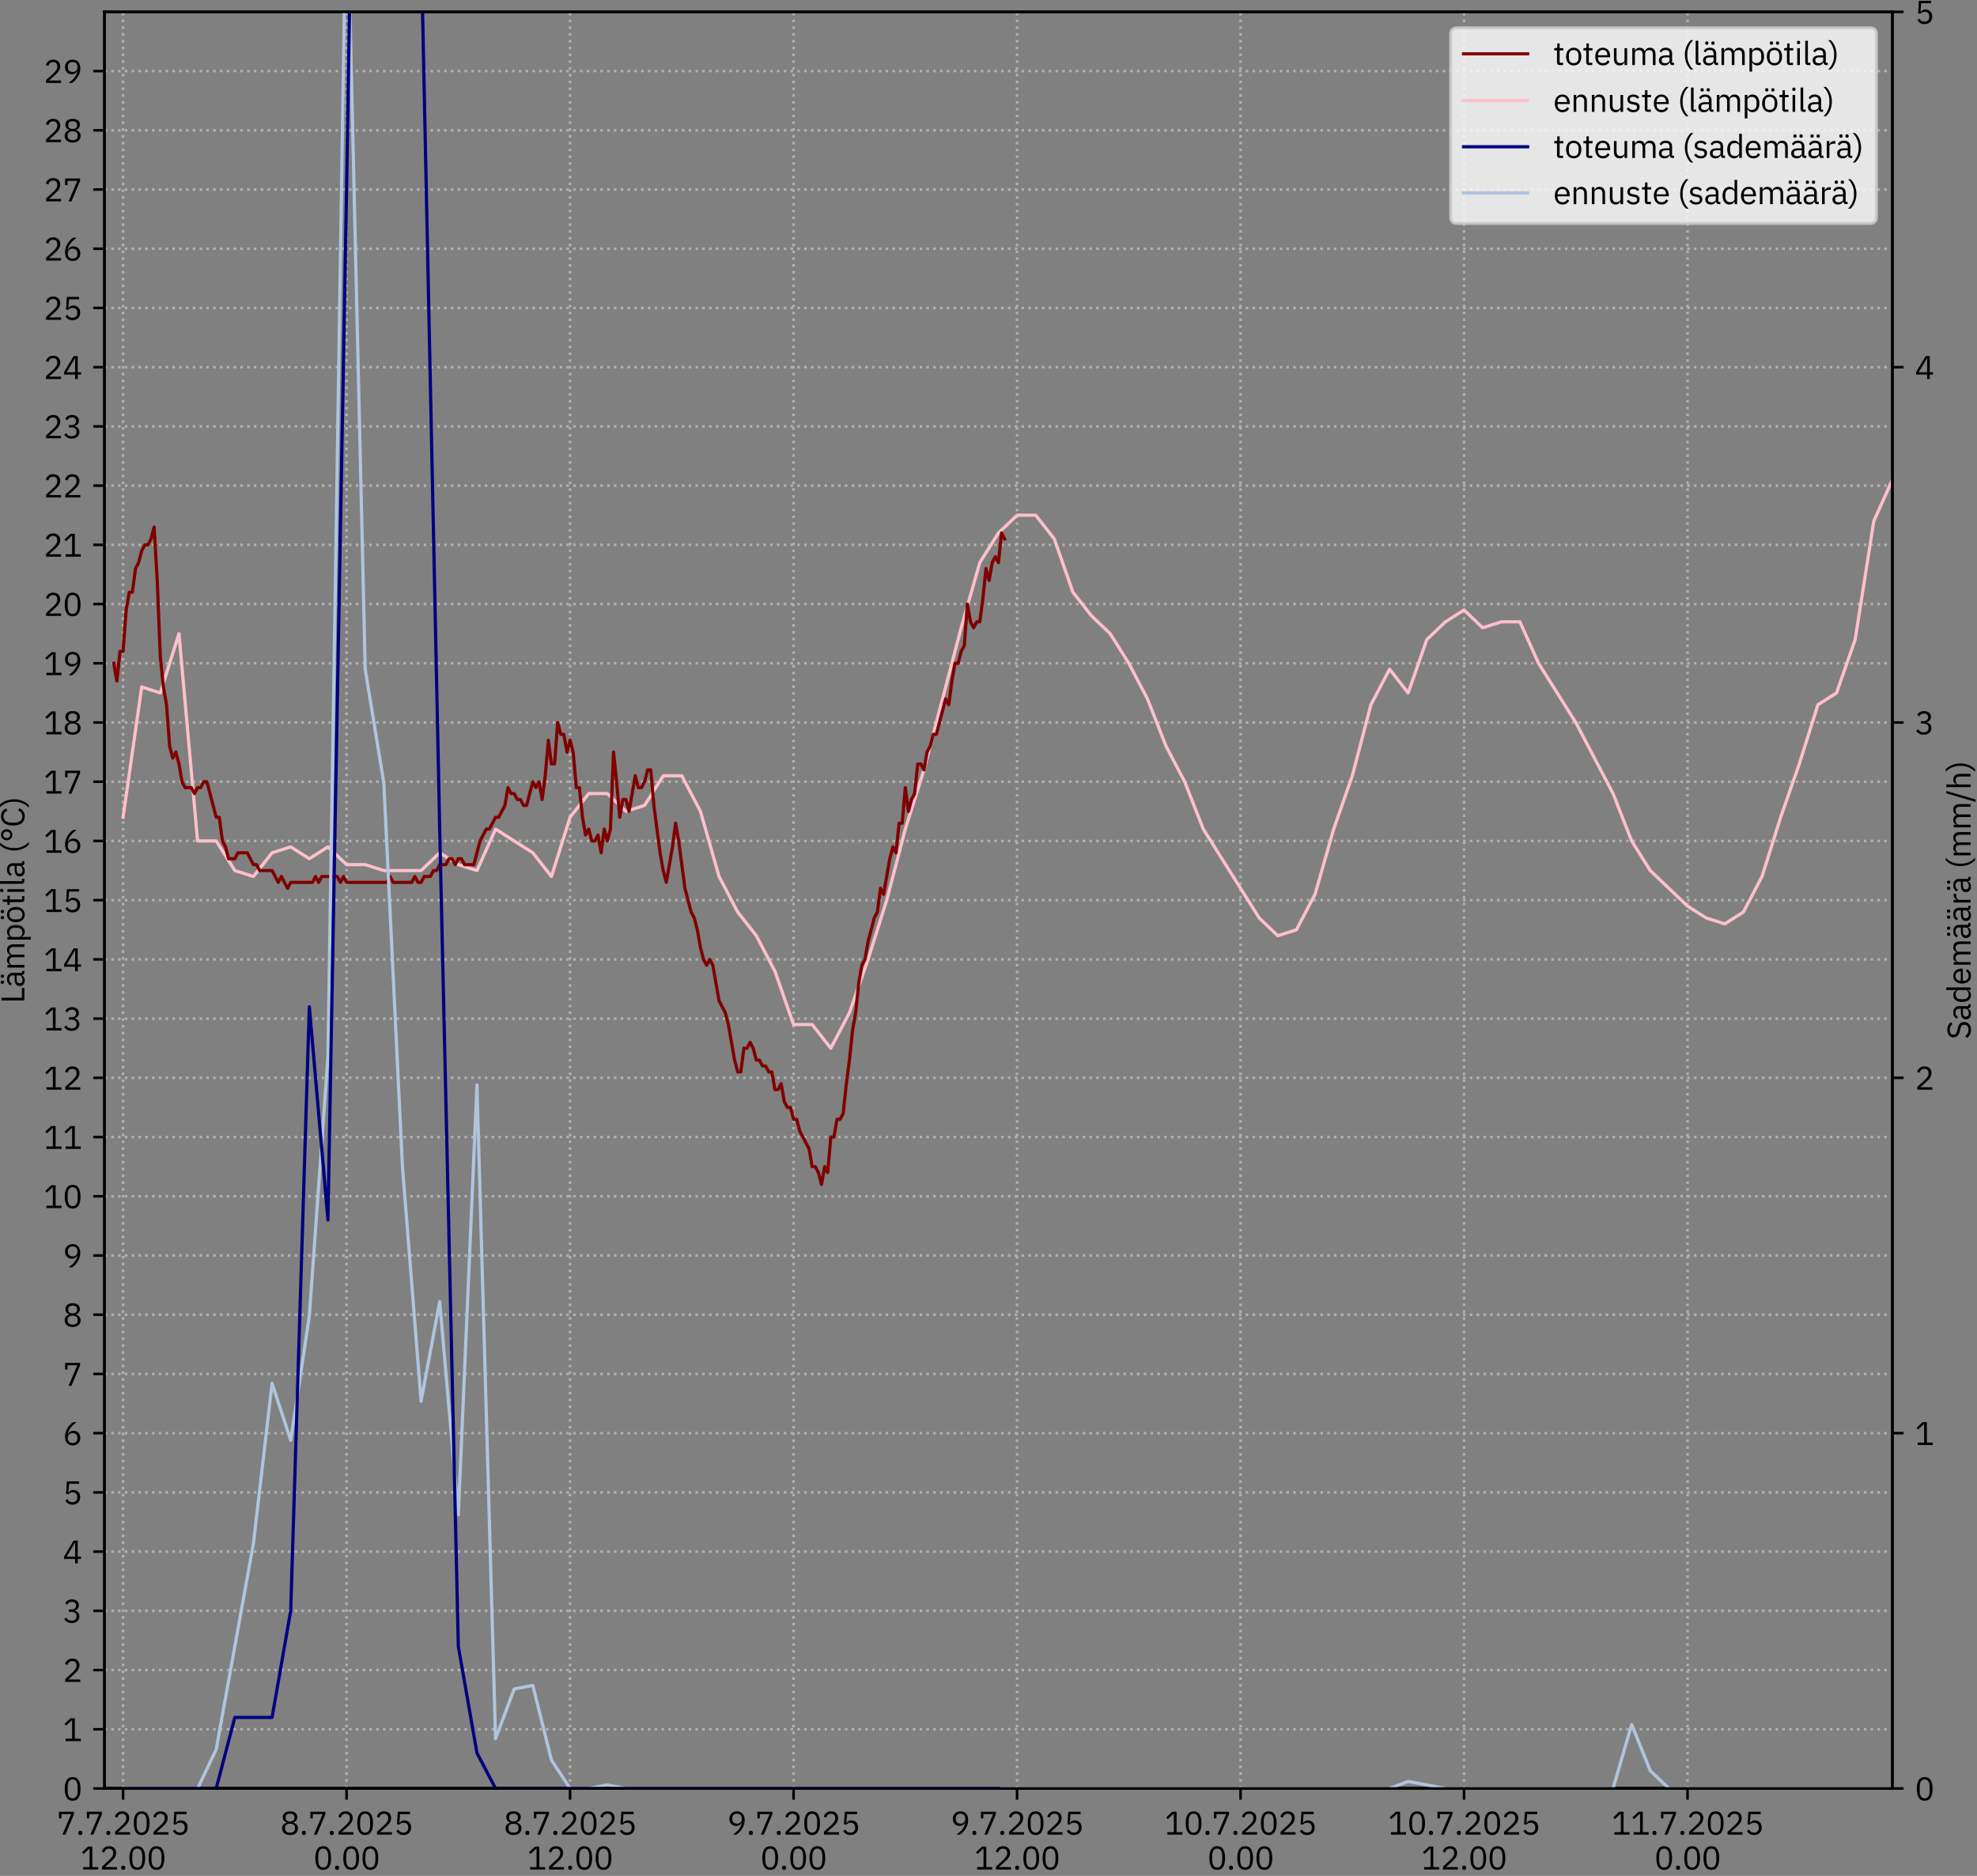 <?xml version="1.0" encoding="utf-8" standalone="no"?>
<!DOCTYPE svg PUBLIC "-//W3C//DTD SVG 1.1//EN"
  "http://www.w3.org/Graphics/SVG/1.1/DTD/svg11.dtd">
<svg xmlns:xlink="http://www.w3.org/1999/xlink" width="617pt" height="585.38pt" viewBox="0 0 617 585.38" xmlns="http://www.w3.org/2000/svg" version="1.1">
 <rect x="0" y="0" width="617" height="585.38" fill="#808080" stroke="none"/>
 <defs>
  <style type="text/css">*{stroke-linejoin: round; stroke-linecap: butt}</style>
 </defs>
 <g id="figure_1">
  <g id="patch_1">
   <path d="M 0 585.38 
L 617 585.38 
L 617 0 
L 0 0 
L 0 585.38 
z
" style="fill: none"/>
  </g>
  <g id="axes_1">
   <g id="patch_2">
    <path d="M 32.6 558.1 
L 590.6 558.1 
L 590.6 3.7 
L 32.6 3.7 
L 32.6 558.1 
z
" style="fill: none"/>
   </g>
   <g id="matplotlib.axis_1">
    <g id="xtick_1">
     <g id="line2d_1">
      <path d="M 38.413 558.1 
L 38.413 3.7 
" clip-path="url(#p677ab6fdc2)" style="fill: none; stroke-dasharray: 0.8,1.32; stroke-dashoffset: 0; stroke: #b0b0b0; stroke-width: 0.8"/>
     </g>
     <g id="line2d_2">
      <defs>
       <path id="m1d0b74e4ea" d="M 0 0 
L 0 3.5 
" style="stroke: #000000; stroke-width: 0.8"/>
      </defs>
      <g>
       <use xlink:href="#m1d0b74e4ea" x="38.413" y="558.1" style="stroke: #000000; stroke-width: 0.8"/>
      </g>
     </g>
     <g id="text_1">
      <!-- 7.7.2025 -->
      <g transform="translate(17.692 572.5) scale(0.1 -0.1)">
       <defs>
        <path id="IBMPlexSans-37" d="M 1120 0 
L 2829 4006 
L 922 4006 
L 922 3174 
L 442 3174 
L 442 4467 
L 3373 4467 
L 3373 3994 
L 1696 0 
L 1120 0 
z
" transform="scale(0.016)"/>
        <path id="IBMPlexSans-2e" d="M 870 -77 
Q 666 -77 573 25 
Q 480 128 480 294 
L 480 378 
Q 480 544 573 646 
Q 666 749 870 749 
Q 1075 749 1168 646 
Q 1261 544 1261 378 
L 1261 294 
Q 1261 128 1168 25 
Q 1075 -77 870 -77 
z
" transform="scale(0.016)"/>
        <path id="IBMPlexSans-32" d="M 3411 0 
L 480 0 
L 480 550 
L 1939 1894 
Q 2253 2182 2464 2505 
Q 2675 2829 2675 3155 
L 2675 3232 
Q 2675 3603 2470 3833 
Q 2266 4064 1850 4064 
Q 1645 4064 1491 4006 
Q 1338 3949 1226 3846 
Q 1114 3744 1040 3606 
Q 966 3469 922 3309 
L 442 3494 
Q 506 3693 618 3881 
Q 730 4070 899 4217 
Q 1069 4365 1309 4454 
Q 1549 4544 1875 4544 
Q 2202 4544 2458 4448 
Q 2714 4352 2886 4179 
Q 3059 4006 3152 3769 
Q 3245 3533 3245 3245 
Q 3245 2982 3171 2758 
Q 3098 2534 2970 2332 
Q 2842 2131 2659 1939 
Q 2477 1747 2266 1555 
L 1062 474 
L 3411 474 
L 3411 0 
z
" transform="scale(0.016)"/>
        <path id="IBMPlexSans-30" d="M 1920 -77 
Q 1120 -77 752 531 
Q 384 1139 384 2234 
Q 384 3328 752 3936 
Q 1120 4544 1920 4544 
Q 2720 4544 3088 3936 
Q 3456 3328 3456 2234 
Q 3456 1139 3088 531 
Q 2720 -77 1920 -77 
z
M 1920 390 
Q 2182 390 2368 499 
Q 2554 608 2669 806 
Q 2784 1005 2838 1273 
Q 2893 1542 2893 1869 
L 2893 2598 
Q 2893 2925 2838 3193 
Q 2784 3462 2669 3660 
Q 2554 3859 2368 3968 
Q 2182 4077 1920 4077 
Q 1658 4077 1472 3968 
Q 1286 3859 1171 3660 
Q 1056 3462 1001 3193 
Q 947 2925 947 2598 
L 947 1869 
Q 947 1542 1001 1273 
Q 1056 1005 1171 806 
Q 1286 608 1472 499 
Q 1658 390 1920 390 
z
" transform="scale(0.016)"/>
        <path id="IBMPlexSans-35" d="M 3187 3994 
L 1229 3994 
L 1101 2291 
L 1146 2291 
Q 1306 2515 1507 2649 
Q 1709 2784 2061 2784 
Q 2349 2784 2592 2688 
Q 2835 2592 3014 2416 
Q 3194 2240 3293 1984 
Q 3392 1728 3392 1402 
Q 3392 1075 3289 803 
Q 3187 531 2992 336 
Q 2797 141 2518 32 
Q 2240 -77 1888 -77 
Q 1606 -77 1392 -13 
Q 1178 51 1011 160 
Q 845 269 720 403 
Q 595 538 493 685 
L 896 992 
Q 979 858 1072 749 
Q 1165 640 1277 563 
Q 1389 486 1536 444 
Q 1683 403 1888 403 
Q 2349 403 2585 646 
Q 2822 890 2822 1331 
L 2822 1395 
Q 2822 1837 2585 2080 
Q 2349 2323 1888 2323 
Q 1581 2323 1405 2211 
Q 1229 2099 1088 1946 
L 634 2010 
L 794 4467 
L 3187 4467 
L 3187 3994 
z
" transform="scale(0.016)"/>
       </defs>
       <use xlink:href="#IBMPlexSans-37"/>
       <use xlink:href="#IBMPlexSans-2e" transform="translate(60 0)"/>
       <use xlink:href="#IBMPlexSans-37" transform="translate(87.2 0)"/>
       <use xlink:href="#IBMPlexSans-2e" transform="translate(147.2 0)"/>
       <use xlink:href="#IBMPlexSans-32" transform="translate(174.4 0)"/>
       <use xlink:href="#IBMPlexSans-30" transform="translate(234.4 0)"/>
       <use xlink:href="#IBMPlexSans-32" transform="translate(294.4 0)"/>
       <use xlink:href="#IBMPlexSans-35" transform="translate(354.4 0)"/>
      </g>
      <!-- 12.00 -->
      <g transform="translate(25.052 583.38) scale(0.1 -0.1)">
       <defs>
        <path id="IBMPlexSans-31" d="M 563 0 
L 563 474 
L 1811 474 
L 1811 4070 
L 1766 4070 
L 640 3021 
L 326 3360 
L 1510 4467 
L 2349 4467 
L 2349 474 
L 3501 474 
L 3501 0 
L 563 0 
z
" transform="scale(0.016)"/>
       </defs>
       <use xlink:href="#IBMPlexSans-31"/>
       <use xlink:href="#IBMPlexSans-32" transform="translate(60 0)"/>
       <use xlink:href="#IBMPlexSans-2e" transform="translate(120 0)"/>
       <use xlink:href="#IBMPlexSans-30" transform="translate(147.2 0)"/>
       <use xlink:href="#IBMPlexSans-30" transform="translate(207.2 0)"/>
      </g>
     </g>
    </g>
    <g id="xtick_2">
     <g id="line2d_3">
      <path d="M 108.162 558.1 
L 108.162 3.7 
" clip-path="url(#p677ab6fdc2)" style="fill: none; stroke-dasharray: 0.8,1.32; stroke-dashoffset: 0; stroke: #b0b0b0; stroke-width: 0.8"/>
     </g>
     <g id="line2d_4">
      <g>
       <use xlink:href="#m1d0b74e4ea" x="108.162" y="558.1" style="stroke: #000000; stroke-width: 0.8"/>
      </g>
     </g>
     <g id="text_2">
      <!-- 8.7.2025 -->
      <g transform="translate(87.442 572.5) scale(0.1 -0.1)">
       <defs>
        <path id="IBMPlexSans-38" d="M 1920 -77 
Q 1536 -77 1248 22 
Q 960 122 765 294 
Q 570 467 470 704 
Q 371 941 371 1216 
Q 371 1677 620 1945 
Q 870 2214 1274 2323 
L 1274 2374 
Q 922 2496 714 2768 
Q 506 3040 506 3424 
Q 506 3936 877 4240 
Q 1248 4544 1920 4544 
Q 2592 4544 2963 4240 
Q 3334 3936 3334 3424 
Q 3334 3040 3126 2768 
Q 2918 2496 2566 2374 
L 2566 2323 
Q 2970 2214 3219 1945 
Q 3469 1677 3469 1216 
Q 3469 941 3369 704 
Q 3270 467 3075 294 
Q 2880 122 2592 22 
Q 2304 -77 1920 -77 
z
M 1920 390 
Q 2387 390 2643 598 
Q 2899 806 2899 1190 
L 2899 1325 
Q 2899 1709 2643 1917 
Q 2387 2125 1920 2125 
Q 1453 2125 1197 1917 
Q 941 1709 941 1325 
L 941 1190 
Q 941 806 1197 598 
Q 1453 390 1920 390 
z
M 1920 2573 
Q 2342 2573 2560 2752 
Q 2778 2931 2778 3277 
L 2778 3373 
Q 2778 3718 2560 3897 
Q 2342 4077 1920 4077 
Q 1498 4077 1280 3897 
Q 1062 3718 1062 3373 
L 1062 3277 
Q 1062 2931 1280 2752 
Q 1498 2573 1920 2573 
z
" transform="scale(0.016)"/>
       </defs>
       <use xlink:href="#IBMPlexSans-38"/>
       <use xlink:href="#IBMPlexSans-2e" transform="translate(60 0)"/>
       <use xlink:href="#IBMPlexSans-37" transform="translate(87.2 0)"/>
       <use xlink:href="#IBMPlexSans-2e" transform="translate(147.2 0)"/>
       <use xlink:href="#IBMPlexSans-32" transform="translate(174.4 0)"/>
       <use xlink:href="#IBMPlexSans-30" transform="translate(234.4 0)"/>
       <use xlink:href="#IBMPlexSans-32" transform="translate(294.4 0)"/>
       <use xlink:href="#IBMPlexSans-35" transform="translate(354.4 0)"/>
      </g>
      <!-- 0.00 -->
      <g transform="translate(97.802 583.38) scale(0.1 -0.1)">
       <use xlink:href="#IBMPlexSans-30"/>
       <use xlink:href="#IBMPlexSans-2e" transform="translate(60 0)"/>
       <use xlink:href="#IBMPlexSans-30" transform="translate(87.2 0)"/>
       <use xlink:href="#IBMPlexSans-30" transform="translate(147.2 0)"/>
      </g>
     </g>
    </g>
    <g id="xtick_3">
     <g id="line2d_5">
      <path d="M 177.912 558.1 
L 177.912 3.7 
" clip-path="url(#p677ab6fdc2)" style="fill: none; stroke-dasharray: 0.8,1.32; stroke-dashoffset: 0; stroke: #b0b0b0; stroke-width: 0.8"/>
     </g>
     <g id="line2d_6">
      <g>
       <use xlink:href="#m1d0b74e4ea" x="177.912" y="558.1" style="stroke: #000000; stroke-width: 0.8"/>
      </g>
     </g>
     <g id="text_3">
      <!-- 8.7.2025 -->
      <g transform="translate(157.192 572.5) scale(0.1 -0.1)">
       <use xlink:href="#IBMPlexSans-38"/>
       <use xlink:href="#IBMPlexSans-2e" transform="translate(60 0)"/>
       <use xlink:href="#IBMPlexSans-37" transform="translate(87.2 0)"/>
       <use xlink:href="#IBMPlexSans-2e" transform="translate(147.2 0)"/>
       <use xlink:href="#IBMPlexSans-32" transform="translate(174.4 0)"/>
       <use xlink:href="#IBMPlexSans-30" transform="translate(234.4 0)"/>
       <use xlink:href="#IBMPlexSans-32" transform="translate(294.4 0)"/>
       <use xlink:href="#IBMPlexSans-35" transform="translate(354.4 0)"/>
      </g>
      <!-- 12.00 -->
      <g transform="translate(164.552 583.38) scale(0.1 -0.1)">
       <use xlink:href="#IBMPlexSans-31"/>
       <use xlink:href="#IBMPlexSans-32" transform="translate(60 0)"/>
       <use xlink:href="#IBMPlexSans-2e" transform="translate(120 0)"/>
       <use xlink:href="#IBMPlexSans-30" transform="translate(147.2 0)"/>
       <use xlink:href="#IBMPlexSans-30" transform="translate(207.2 0)"/>
      </g>
     </g>
    </g>
    <g id="xtick_4">
     <g id="line2d_7">
      <path d="M 247.662 558.1 
L 247.662 3.7 
" clip-path="url(#p677ab6fdc2)" style="fill: none; stroke-dasharray: 0.8,1.32; stroke-dashoffset: 0; stroke: #b0b0b0; stroke-width: 0.8"/>
     </g>
     <g id="line2d_8">
      <g>
       <use xlink:href="#m1d0b74e4ea" x="247.662" y="558.1" style="stroke: #000000; stroke-width: 0.8"/>
      </g>
     </g>
     <g id="text_4">
      <!-- 9.7.2025 -->
      <g transform="translate(226.942 572.5) scale(0.1 -0.1)">
       <defs>
        <path id="IBMPlexSans-39" d="M 3411 2829 
Q 3411 2330 3264 1891 
Q 3117 1453 2883 1091 
Q 2650 730 2368 451 
Q 2086 173 1818 0 
L 1126 0 
Q 1485 262 1766 512 
Q 2048 762 2259 1034 
Q 2470 1306 2617 1616 
Q 2765 1926 2854 2317 
L 2822 2330 
Q 2662 2054 2409 1872 
Q 2157 1690 1747 1690 
Q 1459 1690 1216 1786 
Q 973 1882 800 2061 
Q 627 2240 528 2493 
Q 429 2746 429 3066 
Q 429 3392 534 3664 
Q 640 3936 835 4131 
Q 1030 4326 1302 4435 
Q 1574 4544 1914 4544 
Q 2259 4544 2537 4425 
Q 2816 4307 3011 4086 
Q 3206 3866 3308 3546 
Q 3411 3226 3411 2829 
z
M 1920 2144 
Q 2362 2144 2608 2387 
Q 2854 2630 2854 3085 
L 2854 3136 
Q 2854 3590 2608 3833 
Q 2362 4077 1920 4077 
Q 1478 4077 1232 3833 
Q 986 3590 986 3136 
L 986 3085 
Q 986 2630 1232 2387 
Q 1478 2144 1920 2144 
z
" transform="scale(0.016)"/>
       </defs>
       <use xlink:href="#IBMPlexSans-39"/>
       <use xlink:href="#IBMPlexSans-2e" transform="translate(60 0)"/>
       <use xlink:href="#IBMPlexSans-37" transform="translate(87.2 0)"/>
       <use xlink:href="#IBMPlexSans-2e" transform="translate(147.2 0)"/>
       <use xlink:href="#IBMPlexSans-32" transform="translate(174.4 0)"/>
       <use xlink:href="#IBMPlexSans-30" transform="translate(234.4 0)"/>
       <use xlink:href="#IBMPlexSans-32" transform="translate(294.4 0)"/>
       <use xlink:href="#IBMPlexSans-35" transform="translate(354.4 0)"/>
      </g>
      <!-- 0.00 -->
      <g transform="translate(237.302 583.38) scale(0.1 -0.1)">
       <use xlink:href="#IBMPlexSans-30"/>
       <use xlink:href="#IBMPlexSans-2e" transform="translate(60 0)"/>
       <use xlink:href="#IBMPlexSans-30" transform="translate(87.2 0)"/>
       <use xlink:href="#IBMPlexSans-30" transform="translate(147.2 0)"/>
      </g>
     </g>
    </g>
    <g id="xtick_5">
     <g id="line2d_9">
      <path d="M 317.413 558.1 
L 317.413 3.7 
" clip-path="url(#p677ab6fdc2)" style="fill: none; stroke-dasharray: 0.8,1.32; stroke-dashoffset: 0; stroke: #b0b0b0; stroke-width: 0.8"/>
     </g>
     <g id="line2d_10">
      <g>
       <use xlink:href="#m1d0b74e4ea" x="317.413" y="558.1" style="stroke: #000000; stroke-width: 0.8"/>
      </g>
     </g>
     <g id="text_5">
      <!-- 9.7.2025 -->
      <g transform="translate(296.692 572.5) scale(0.1 -0.1)">
       <use xlink:href="#IBMPlexSans-39"/>
       <use xlink:href="#IBMPlexSans-2e" transform="translate(60 0)"/>
       <use xlink:href="#IBMPlexSans-37" transform="translate(87.2 0)"/>
       <use xlink:href="#IBMPlexSans-2e" transform="translate(147.2 0)"/>
       <use xlink:href="#IBMPlexSans-32" transform="translate(174.4 0)"/>
       <use xlink:href="#IBMPlexSans-30" transform="translate(234.4 0)"/>
       <use xlink:href="#IBMPlexSans-32" transform="translate(294.4 0)"/>
       <use xlink:href="#IBMPlexSans-35" transform="translate(354.4 0)"/>
      </g>
      <!-- 12.00 -->
      <g transform="translate(304.052 583.38) scale(0.1 -0.1)">
       <use xlink:href="#IBMPlexSans-31"/>
       <use xlink:href="#IBMPlexSans-32" transform="translate(60 0)"/>
       <use xlink:href="#IBMPlexSans-2e" transform="translate(120 0)"/>
       <use xlink:href="#IBMPlexSans-30" transform="translate(147.2 0)"/>
       <use xlink:href="#IBMPlexSans-30" transform="translate(207.2 0)"/>
      </g>
     </g>
    </g>
    <g id="xtick_6">
     <g id="line2d_11">
      <path d="M 387.163 558.1 
L 387.163 3.7 
" clip-path="url(#p677ab6fdc2)" style="fill: none; stroke-dasharray: 0.8,1.32; stroke-dashoffset: 0; stroke: #b0b0b0; stroke-width: 0.8"/>
     </g>
     <g id="line2d_12">
      <g>
       <use xlink:href="#m1d0b74e4ea" x="387.163" y="558.1" style="stroke: #000000; stroke-width: 0.8"/>
      </g>
     </g>
     <g id="text_6">
      <!-- 10.7.2025 -->
      <g transform="translate(363.442 572.5) scale(0.1 -0.1)">
       <use xlink:href="#IBMPlexSans-31"/>
       <use xlink:href="#IBMPlexSans-30" transform="translate(60 0)"/>
       <use xlink:href="#IBMPlexSans-2e" transform="translate(120 0)"/>
       <use xlink:href="#IBMPlexSans-37" transform="translate(147.2 0)"/>
       <use xlink:href="#IBMPlexSans-2e" transform="translate(207.2 0)"/>
       <use xlink:href="#IBMPlexSans-32" transform="translate(234.4 0)"/>
       <use xlink:href="#IBMPlexSans-30" transform="translate(294.4 0)"/>
       <use xlink:href="#IBMPlexSans-32" transform="translate(354.4 0)"/>
       <use xlink:href="#IBMPlexSans-35" transform="translate(414.4 0)"/>
      </g>
      <!-- 0.00 -->
      <g transform="translate(376.802 583.38) scale(0.1 -0.1)">
       <use xlink:href="#IBMPlexSans-30"/>
       <use xlink:href="#IBMPlexSans-2e" transform="translate(60 0)"/>
       <use xlink:href="#IBMPlexSans-30" transform="translate(87.2 0)"/>
       <use xlink:href="#IBMPlexSans-30" transform="translate(147.2 0)"/>
      </g>
     </g>
    </g>
    <g id="xtick_7">
     <g id="line2d_13">
      <path d="M 456.913 558.1 
L 456.913 3.7 
" clip-path="url(#p677ab6fdc2)" style="fill: none; stroke-dasharray: 0.8,1.32; stroke-dashoffset: 0; stroke: #b0b0b0; stroke-width: 0.8"/>
     </g>
     <g id="line2d_14">
      <g>
       <use xlink:href="#m1d0b74e4ea" x="456.913" y="558.1" style="stroke: #000000; stroke-width: 0.8"/>
      </g>
     </g>
     <g id="text_7">
      <!-- 10.7.2025 -->
      <g transform="translate(433.192 572.5) scale(0.1 -0.1)">
       <use xlink:href="#IBMPlexSans-31"/>
       <use xlink:href="#IBMPlexSans-30" transform="translate(60 0)"/>
       <use xlink:href="#IBMPlexSans-2e" transform="translate(120 0)"/>
       <use xlink:href="#IBMPlexSans-37" transform="translate(147.2 0)"/>
       <use xlink:href="#IBMPlexSans-2e" transform="translate(207.2 0)"/>
       <use xlink:href="#IBMPlexSans-32" transform="translate(234.4 0)"/>
       <use xlink:href="#IBMPlexSans-30" transform="translate(294.4 0)"/>
       <use xlink:href="#IBMPlexSans-32" transform="translate(354.4 0)"/>
       <use xlink:href="#IBMPlexSans-35" transform="translate(414.4 0)"/>
      </g>
      <!-- 12.00 -->
      <g transform="translate(443.552 583.38) scale(0.1 -0.1)">
       <use xlink:href="#IBMPlexSans-31"/>
       <use xlink:href="#IBMPlexSans-32" transform="translate(60 0)"/>
       <use xlink:href="#IBMPlexSans-2e" transform="translate(120 0)"/>
       <use xlink:href="#IBMPlexSans-30" transform="translate(147.2 0)"/>
       <use xlink:href="#IBMPlexSans-30" transform="translate(207.2 0)"/>
      </g>
     </g>
    </g>
    <g id="xtick_8">
     <g id="line2d_15">
      <path d="M 526.663 558.1 
L 526.663 3.7 
" clip-path="url(#p677ab6fdc2)" style="fill: none; stroke-dasharray: 0.8,1.32; stroke-dashoffset: 0; stroke: #b0b0b0; stroke-width: 0.8"/>
     </g>
     <g id="line2d_16">
      <g>
       <use xlink:href="#m1d0b74e4ea" x="526.663" y="558.1" style="stroke: #000000; stroke-width: 0.8"/>
      </g>
     </g>
     <g id="text_8">
      <!-- 11.7.2025 -->
      <g transform="translate(502.942 572.5) scale(0.1 -0.1)">
       <use xlink:href="#IBMPlexSans-31"/>
       <use xlink:href="#IBMPlexSans-31" transform="translate(60 0)"/>
       <use xlink:href="#IBMPlexSans-2e" transform="translate(120 0)"/>
       <use xlink:href="#IBMPlexSans-37" transform="translate(147.2 0)"/>
       <use xlink:href="#IBMPlexSans-2e" transform="translate(207.2 0)"/>
       <use xlink:href="#IBMPlexSans-32" transform="translate(234.4 0)"/>
       <use xlink:href="#IBMPlexSans-30" transform="translate(294.4 0)"/>
       <use xlink:href="#IBMPlexSans-32" transform="translate(354.4 0)"/>
       <use xlink:href="#IBMPlexSans-35" transform="translate(414.4 0)"/>
      </g>
      <!-- 0.00 -->
      <g transform="translate(516.302 583.38) scale(0.1 -0.1)">
       <use xlink:href="#IBMPlexSans-30"/>
       <use xlink:href="#IBMPlexSans-2e" transform="translate(60 0)"/>
       <use xlink:href="#IBMPlexSans-30" transform="translate(87.2 0)"/>
       <use xlink:href="#IBMPlexSans-30" transform="translate(147.2 0)"/>
      </g>
     </g>
    </g>
   </g>
   <g id="matplotlib.axis_2">
    <g id="ytick_1">
     <g id="line2d_17">
      <path d="M 32.6 558.1 
L 590.6 558.1 
" clip-path="url(#p677ab6fdc2)" style="fill: none; stroke-dasharray: 0.8,1.32; stroke-dashoffset: 0; stroke: #b0b0b0; stroke-width: 0.8"/>
     </g>
     <g id="line2d_18">
      <defs>
       <path id="m038e433065" d="M 0 0 
L -3.5 0 
" style="stroke: #000000; stroke-width: 0.8"/>
      </defs>
      <g>
       <use xlink:href="#m038e433065" x="32.6" y="558.1" style="stroke: #000000; stroke-width: 0.8"/>
      </g>
     </g>
     <g id="text_9">
      <!-- 0 -->
      <g transform="translate(19.6 561.8) scale(0.1 -0.1)">
       <use xlink:href="#IBMPlexSans-30"/>
      </g>
     </g>
    </g>
    <g id="ytick_2">
     <g id="line2d_19">
      <path d="M 32.6 539.62 
L 590.6 539.62 
" clip-path="url(#p677ab6fdc2)" style="fill: none; stroke-dasharray: 0.8,1.32; stroke-dashoffset: 0; stroke: #b0b0b0; stroke-width: 0.8"/>
     </g>
     <g id="line2d_20">
      <g>
       <use xlink:href="#m038e433065" x="32.6" y="539.62" style="stroke: #000000; stroke-width: 0.8"/>
      </g>
     </g>
     <g id="text_10">
      <!-- 1 -->
      <g transform="translate(19.6 543.32) scale(0.1 -0.1)">
       <use xlink:href="#IBMPlexSans-31"/>
      </g>
     </g>
    </g>
    <g id="ytick_3">
     <g id="line2d_21">
      <path d="M 32.6 521.14 
L 590.6 521.14 
" clip-path="url(#p677ab6fdc2)" style="fill: none; stroke-dasharray: 0.8,1.32; stroke-dashoffset: 0; stroke: #b0b0b0; stroke-width: 0.8"/>
     </g>
     <g id="line2d_22">
      <g>
       <use xlink:href="#m038e433065" x="32.6" y="521.14" style="stroke: #000000; stroke-width: 0.8"/>
      </g>
     </g>
     <g id="text_11">
      <!-- 2 -->
      <g transform="translate(19.6 524.84) scale(0.1 -0.1)">
       <use xlink:href="#IBMPlexSans-32"/>
      </g>
     </g>
    </g>
    <g id="ytick_4">
     <g id="line2d_23">
      <path d="M 32.6 502.66 
L 590.6 502.66 
" clip-path="url(#p677ab6fdc2)" style="fill: none; stroke-dasharray: 0.8,1.32; stroke-dashoffset: 0; stroke: #b0b0b0; stroke-width: 0.8"/>
     </g>
     <g id="line2d_24">
      <g>
       <use xlink:href="#m038e433065" x="32.6" y="502.66" style="stroke: #000000; stroke-width: 0.8"/>
      </g>
     </g>
     <g id="text_12">
      <!-- 3 -->
      <g transform="translate(19.6 506.36) scale(0.1 -0.1)">
       <defs>
        <path id="IBMPlexSans-33" d="M 1670 2573 
Q 2125 2573 2352 2781 
Q 2579 2989 2579 3315 
L 2579 3360 
Q 2579 3712 2358 3888 
Q 2138 4064 1779 4064 
Q 1434 4064 1216 3913 
Q 998 3763 858 3507 
L 461 3814 
Q 544 3949 662 4080 
Q 781 4211 941 4313 
Q 1101 4416 1312 4480 
Q 1523 4544 1792 4544 
Q 2074 4544 2323 4470 
Q 2573 4397 2755 4253 
Q 2938 4109 3043 3897 
Q 3149 3686 3149 3418 
Q 3149 3200 3081 3027 
Q 3014 2854 2899 2726 
Q 2784 2598 2627 2508 
Q 2470 2419 2291 2374 
L 2291 2349 
Q 2470 2310 2640 2224 
Q 2810 2138 2941 2000 
Q 3072 1862 3152 1667 
Q 3232 1472 3232 1222 
Q 3232 934 3123 694 
Q 3014 454 2816 284 
Q 2618 115 2336 19 
Q 2054 -77 1715 -77 
Q 1427 -77 1203 -13 
Q 979 51 806 160 
Q 634 269 502 403 
Q 371 538 269 685 
L 672 992 
Q 755 858 854 749 
Q 954 640 1075 563 
Q 1197 486 1350 444 
Q 1504 403 1709 403 
Q 2182 403 2425 617 
Q 2669 832 2669 1229 
L 2669 1280 
Q 2669 1677 2425 1891 
Q 2182 2106 1709 2106 
L 1184 2106 
L 1184 2573 
L 1670 2573 
z
" transform="scale(0.016)"/>
       </defs>
       <use xlink:href="#IBMPlexSans-33"/>
      </g>
     </g>
    </g>
    <g id="ytick_5">
     <g id="line2d_25">
      <path d="M 32.6 484.18 
L 590.6 484.18 
" clip-path="url(#p677ab6fdc2)" style="fill: none; stroke-dasharray: 0.8,1.32; stroke-dashoffset: 0; stroke: #b0b0b0; stroke-width: 0.8"/>
     </g>
     <g id="line2d_26">
      <g>
       <use xlink:href="#m038e433065" x="32.6" y="484.18" style="stroke: #000000; stroke-width: 0.8"/>
      </g>
     </g>
     <g id="text_13">
      <!-- 4 -->
      <g transform="translate(19.6 487.88) scale(0.1 -0.1)">
       <defs>
        <path id="IBMPlexSans-34" d="M 2400 0 
L 2400 877 
L 243 877 
L 243 1350 
L 2112 4467 
L 2912 4467 
L 2912 1325 
L 3558 1325 
L 3558 877 
L 2912 877 
L 2912 0 
L 2400 0 
z
M 749 1325 
L 2400 1325 
L 2400 4051 
L 2368 4051 
L 749 1325 
z
" transform="scale(0.016)"/>
       </defs>
       <use xlink:href="#IBMPlexSans-34"/>
      </g>
     </g>
    </g>
    <g id="ytick_6">
     <g id="line2d_27">
      <path d="M 32.6 465.7 
L 590.6 465.7 
" clip-path="url(#p677ab6fdc2)" style="fill: none; stroke-dasharray: 0.8,1.32; stroke-dashoffset: 0; stroke: #b0b0b0; stroke-width: 0.8"/>
     </g>
     <g id="line2d_28">
      <g>
       <use xlink:href="#m038e433065" x="32.6" y="465.7" style="stroke: #000000; stroke-width: 0.8"/>
      </g>
     </g>
     <g id="text_14">
      <!-- 5 -->
      <g transform="translate(19.6 469.4) scale(0.1 -0.1)">
       <use xlink:href="#IBMPlexSans-35"/>
      </g>
     </g>
    </g>
    <g id="ytick_7">
     <g id="line2d_29">
      <path d="M 32.6 447.22 
L 590.6 447.22 
" clip-path="url(#p677ab6fdc2)" style="fill: none; stroke-dasharray: 0.8,1.32; stroke-dashoffset: 0; stroke: #b0b0b0; stroke-width: 0.8"/>
     </g>
     <g id="line2d_30">
      <g>
       <use xlink:href="#m038e433065" x="32.6" y="447.22" style="stroke: #000000; stroke-width: 0.8"/>
      </g>
     </g>
     <g id="text_15">
      <!-- 6 -->
      <g transform="translate(19.6 450.92) scale(0.1 -0.1)">
       <defs>
        <path id="IBMPlexSans-36" d="M 1926 -77 
Q 1581 -77 1302 41 
Q 1024 160 829 381 
Q 634 602 531 922 
Q 429 1242 429 1638 
Q 429 2138 576 2576 
Q 723 3014 956 3376 
Q 1190 3738 1472 4016 
Q 1754 4294 2022 4467 
L 2714 4467 
Q 2355 4205 2073 3955 
Q 1792 3706 1581 3434 
Q 1370 3162 1222 2851 
Q 1075 2541 986 2150 
L 1018 2138 
Q 1178 2413 1430 2595 
Q 1683 2778 2093 2778 
Q 2381 2778 2624 2682 
Q 2867 2586 3040 2406 
Q 3213 2227 3312 1971 
Q 3411 1715 3411 1402 
Q 3411 1075 3305 803 
Q 3200 531 3005 336 
Q 2810 141 2534 32 
Q 2259 -77 1926 -77 
z
M 1920 390 
Q 2362 390 2608 633 
Q 2854 877 2854 1331 
L 2854 1382 
Q 2854 1837 2608 2080 
Q 2362 2323 1920 2323 
Q 1478 2323 1232 2080 
Q 986 1837 986 1382 
L 986 1331 
Q 986 877 1232 633 
Q 1478 390 1920 390 
z
" transform="scale(0.016)"/>
       </defs>
       <use xlink:href="#IBMPlexSans-36"/>
      </g>
     </g>
    </g>
    <g id="ytick_8">
     <g id="line2d_31">
      <path d="M 32.6 428.74 
L 590.6 428.74 
" clip-path="url(#p677ab6fdc2)" style="fill: none; stroke-dasharray: 0.8,1.32; stroke-dashoffset: 0; stroke: #b0b0b0; stroke-width: 0.8"/>
     </g>
     <g id="line2d_32">
      <g>
       <use xlink:href="#m038e433065" x="32.6" y="428.74" style="stroke: #000000; stroke-width: 0.8"/>
      </g>
     </g>
     <g id="text_16">
      <!-- 7 -->
      <g transform="translate(19.6 432.44) scale(0.1 -0.1)">
       <use xlink:href="#IBMPlexSans-37"/>
      </g>
     </g>
    </g>
    <g id="ytick_9">
     <g id="line2d_33">
      <path d="M 32.6 410.26 
L 590.6 410.26 
" clip-path="url(#p677ab6fdc2)" style="fill: none; stroke-dasharray: 0.8,1.32; stroke-dashoffset: 0; stroke: #b0b0b0; stroke-width: 0.8"/>
     </g>
     <g id="line2d_34">
      <g>
       <use xlink:href="#m038e433065" x="32.6" y="410.26" style="stroke: #000000; stroke-width: 0.8"/>
      </g>
     </g>
     <g id="text_17">
      <!-- 8 -->
      <g transform="translate(19.6 413.96) scale(0.1 -0.1)">
       <use xlink:href="#IBMPlexSans-38"/>
      </g>
     </g>
    </g>
    <g id="ytick_10">
     <g id="line2d_35">
      <path d="M 32.6 391.78 
L 590.6 391.78 
" clip-path="url(#p677ab6fdc2)" style="fill: none; stroke-dasharray: 0.8,1.32; stroke-dashoffset: 0; stroke: #b0b0b0; stroke-width: 0.8"/>
     </g>
     <g id="line2d_36">
      <g>
       <use xlink:href="#m038e433065" x="32.6" y="391.78" style="stroke: #000000; stroke-width: 0.8"/>
      </g>
     </g>
     <g id="text_18">
      <!-- 9 -->
      <g transform="translate(19.6 395.48) scale(0.1 -0.1)">
       <use xlink:href="#IBMPlexSans-39"/>
      </g>
     </g>
    </g>
    <g id="ytick_11">
     <g id="line2d_37">
      <path d="M 32.6 373.3 
L 590.6 373.3 
" clip-path="url(#p677ab6fdc2)" style="fill: none; stroke-dasharray: 0.8,1.32; stroke-dashoffset: 0; stroke: #b0b0b0; stroke-width: 0.8"/>
     </g>
     <g id="line2d_38">
      <g>
       <use xlink:href="#m038e433065" x="32.6" y="373.3" style="stroke: #000000; stroke-width: 0.8"/>
      </g>
     </g>
     <g id="text_19">
      <!-- 10 -->
      <g transform="translate(13.6 377) scale(0.1 -0.1)">
       <use xlink:href="#IBMPlexSans-31"/>
       <use xlink:href="#IBMPlexSans-30" transform="translate(60 0)"/>
      </g>
     </g>
    </g>
    <g id="ytick_12">
     <g id="line2d_39">
      <path d="M 32.6 354.82 
L 590.6 354.82 
" clip-path="url(#p677ab6fdc2)" style="fill: none; stroke-dasharray: 0.8,1.32; stroke-dashoffset: 0; stroke: #b0b0b0; stroke-width: 0.8"/>
     </g>
     <g id="line2d_40">
      <g>
       <use xlink:href="#m038e433065" x="32.6" y="354.82" style="stroke: #000000; stroke-width: 0.8"/>
      </g>
     </g>
     <g id="text_20">
      <!-- 11 -->
      <g transform="translate(13.6 358.52) scale(0.1 -0.1)">
       <use xlink:href="#IBMPlexSans-31"/>
       <use xlink:href="#IBMPlexSans-31" transform="translate(60 0)"/>
      </g>
     </g>
    </g>
    <g id="ytick_13">
     <g id="line2d_41">
      <path d="M 32.6 336.34 
L 590.6 336.34 
" clip-path="url(#p677ab6fdc2)" style="fill: none; stroke-dasharray: 0.8,1.32; stroke-dashoffset: 0; stroke: #b0b0b0; stroke-width: 0.8"/>
     </g>
     <g id="line2d_42">
      <g>
       <use xlink:href="#m038e433065" x="32.6" y="336.34" style="stroke: #000000; stroke-width: 0.8"/>
      </g>
     </g>
     <g id="text_21">
      <!-- 12 -->
      <g transform="translate(13.6 340.04) scale(0.1 -0.1)">
       <use xlink:href="#IBMPlexSans-31"/>
       <use xlink:href="#IBMPlexSans-32" transform="translate(60 0)"/>
      </g>
     </g>
    </g>
    <g id="ytick_14">
     <g id="line2d_43">
      <path d="M 32.6 317.86 
L 590.6 317.86 
" clip-path="url(#p677ab6fdc2)" style="fill: none; stroke-dasharray: 0.8,1.32; stroke-dashoffset: 0; stroke: #b0b0b0; stroke-width: 0.8"/>
     </g>
     <g id="line2d_44">
      <g>
       <use xlink:href="#m038e433065" x="32.6" y="317.86" style="stroke: #000000; stroke-width: 0.8"/>
      </g>
     </g>
     <g id="text_22">
      <!-- 13 -->
      <g transform="translate(13.6 321.56) scale(0.1 -0.1)">
       <use xlink:href="#IBMPlexSans-31"/>
       <use xlink:href="#IBMPlexSans-33" transform="translate(60 0)"/>
      </g>
     </g>
    </g>
    <g id="ytick_15">
     <g id="line2d_45">
      <path d="M 32.6 299.38 
L 590.6 299.38 
" clip-path="url(#p677ab6fdc2)" style="fill: none; stroke-dasharray: 0.8,1.32; stroke-dashoffset: 0; stroke: #b0b0b0; stroke-width: 0.8"/>
     </g>
     <g id="line2d_46">
      <g>
       <use xlink:href="#m038e433065" x="32.6" y="299.38" style="stroke: #000000; stroke-width: 0.8"/>
      </g>
     </g>
     <g id="text_23">
      <!-- 14 -->
      <g transform="translate(13.6 303.08) scale(0.1 -0.1)">
       <use xlink:href="#IBMPlexSans-31"/>
       <use xlink:href="#IBMPlexSans-34" transform="translate(60 0)"/>
      </g>
     </g>
    </g>
    <g id="ytick_16">
     <g id="line2d_47">
      <path d="M 32.6 280.9 
L 590.6 280.9 
" clip-path="url(#p677ab6fdc2)" style="fill: none; stroke-dasharray: 0.8,1.32; stroke-dashoffset: 0; stroke: #b0b0b0; stroke-width: 0.8"/>
     </g>
     <g id="line2d_48">
      <g>
       <use xlink:href="#m038e433065" x="32.6" y="280.9" style="stroke: #000000; stroke-width: 0.8"/>
      </g>
     </g>
     <g id="text_24">
      <!-- 15 -->
      <g transform="translate(13.6 284.6) scale(0.1 -0.1)">
       <use xlink:href="#IBMPlexSans-31"/>
       <use xlink:href="#IBMPlexSans-35" transform="translate(60 0)"/>
      </g>
     </g>
    </g>
    <g id="ytick_17">
     <g id="line2d_49">
      <path d="M 32.6 262.42 
L 590.6 262.42 
" clip-path="url(#p677ab6fdc2)" style="fill: none; stroke-dasharray: 0.8,1.32; stroke-dashoffset: 0; stroke: #b0b0b0; stroke-width: 0.8"/>
     </g>
     <g id="line2d_50">
      <g>
       <use xlink:href="#m038e433065" x="32.6" y="262.42" style="stroke: #000000; stroke-width: 0.8"/>
      </g>
     </g>
     <g id="text_25">
      <!-- 16 -->
      <g transform="translate(13.6 266.12) scale(0.1 -0.1)">
       <use xlink:href="#IBMPlexSans-31"/>
       <use xlink:href="#IBMPlexSans-36" transform="translate(60 0)"/>
      </g>
     </g>
    </g>
    <g id="ytick_18">
     <g id="line2d_51">
      <path d="M 32.6 243.94 
L 590.6 243.94 
" clip-path="url(#p677ab6fdc2)" style="fill: none; stroke-dasharray: 0.8,1.32; stroke-dashoffset: 0; stroke: #b0b0b0; stroke-width: 0.8"/>
     </g>
     <g id="line2d_52">
      <g>
       <use xlink:href="#m038e433065" x="32.6" y="243.94" style="stroke: #000000; stroke-width: 0.8"/>
      </g>
     </g>
     <g id="text_26">
      <!-- 17 -->
      <g transform="translate(13.6 247.64) scale(0.1 -0.1)">
       <use xlink:href="#IBMPlexSans-31"/>
       <use xlink:href="#IBMPlexSans-37" transform="translate(60 0)"/>
      </g>
     </g>
    </g>
    <g id="ytick_19">
     <g id="line2d_53">
      <path d="M 32.6 225.46 
L 590.6 225.46 
" clip-path="url(#p677ab6fdc2)" style="fill: none; stroke-dasharray: 0.8,1.32; stroke-dashoffset: 0; stroke: #b0b0b0; stroke-width: 0.8"/>
     </g>
     <g id="line2d_54">
      <g>
       <use xlink:href="#m038e433065" x="32.6" y="225.46" style="stroke: #000000; stroke-width: 0.8"/>
      </g>
     </g>
     <g id="text_27">
      <!-- 18 -->
      <g transform="translate(13.6 229.16) scale(0.1 -0.1)">
       <use xlink:href="#IBMPlexSans-31"/>
       <use xlink:href="#IBMPlexSans-38" transform="translate(60 0)"/>
      </g>
     </g>
    </g>
    <g id="ytick_20">
     <g id="line2d_55">
      <path d="M 32.6 206.98 
L 590.6 206.98 
" clip-path="url(#p677ab6fdc2)" style="fill: none; stroke-dasharray: 0.8,1.32; stroke-dashoffset: 0; stroke: #b0b0b0; stroke-width: 0.8"/>
     </g>
     <g id="line2d_56">
      <g>
       <use xlink:href="#m038e433065" x="32.6" y="206.98" style="stroke: #000000; stroke-width: 0.8"/>
      </g>
     </g>
     <g id="text_28">
      <!-- 19 -->
      <g transform="translate(13.6 210.68) scale(0.1 -0.1)">
       <use xlink:href="#IBMPlexSans-31"/>
       <use xlink:href="#IBMPlexSans-39" transform="translate(60 0)"/>
      </g>
     </g>
    </g>
    <g id="ytick_21">
     <g id="line2d_57">
      <path d="M 32.6 188.5 
L 590.6 188.5 
" clip-path="url(#p677ab6fdc2)" style="fill: none; stroke-dasharray: 0.8,1.32; stroke-dashoffset: 0; stroke: #b0b0b0; stroke-width: 0.8"/>
     </g>
     <g id="line2d_58">
      <g>
       <use xlink:href="#m038e433065" x="32.6" y="188.5" style="stroke: #000000; stroke-width: 0.8"/>
      </g>
     </g>
     <g id="text_29">
      <!-- 20 -->
      <g transform="translate(13.6 192.2) scale(0.1 -0.1)">
       <use xlink:href="#IBMPlexSans-32"/>
       <use xlink:href="#IBMPlexSans-30" transform="translate(60 0)"/>
      </g>
     </g>
    </g>
    <g id="ytick_22">
     <g id="line2d_59">
      <path d="M 32.6 170.02 
L 590.6 170.02 
" clip-path="url(#p677ab6fdc2)" style="fill: none; stroke-dasharray: 0.8,1.32; stroke-dashoffset: 0; stroke: #b0b0b0; stroke-width: 0.8"/>
     </g>
     <g id="line2d_60">
      <g>
       <use xlink:href="#m038e433065" x="32.6" y="170.02" style="stroke: #000000; stroke-width: 0.8"/>
      </g>
     </g>
     <g id="text_30">
      <!-- 21 -->
      <g transform="translate(13.6 173.72) scale(0.1 -0.1)">
       <use xlink:href="#IBMPlexSans-32"/>
       <use xlink:href="#IBMPlexSans-31" transform="translate(60 0)"/>
      </g>
     </g>
    </g>
    <g id="ytick_23">
     <g id="line2d_61">
      <path d="M 32.6 151.54 
L 590.6 151.54 
" clip-path="url(#p677ab6fdc2)" style="fill: none; stroke-dasharray: 0.8,1.32; stroke-dashoffset: 0; stroke: #b0b0b0; stroke-width: 0.8"/>
     </g>
     <g id="line2d_62">
      <g>
       <use xlink:href="#m038e433065" x="32.6" y="151.54" style="stroke: #000000; stroke-width: 0.8"/>
      </g>
     </g>
     <g id="text_31">
      <!-- 22 -->
      <g transform="translate(13.6 155.24) scale(0.1 -0.1)">
       <use xlink:href="#IBMPlexSans-32"/>
       <use xlink:href="#IBMPlexSans-32" transform="translate(60 0)"/>
      </g>
     </g>
    </g>
    <g id="ytick_24">
     <g id="line2d_63">
      <path d="M 32.6 133.06 
L 590.6 133.06 
" clip-path="url(#p677ab6fdc2)" style="fill: none; stroke-dasharray: 0.8,1.32; stroke-dashoffset: 0; stroke: #b0b0b0; stroke-width: 0.8"/>
     </g>
     <g id="line2d_64">
      <g>
       <use xlink:href="#m038e433065" x="32.6" y="133.06" style="stroke: #000000; stroke-width: 0.8"/>
      </g>
     </g>
     <g id="text_32">
      <!-- 23 -->
      <g transform="translate(13.6 136.76) scale(0.1 -0.1)">
       <use xlink:href="#IBMPlexSans-32"/>
       <use xlink:href="#IBMPlexSans-33" transform="translate(60 0)"/>
      </g>
     </g>
    </g>
    <g id="ytick_25">
     <g id="line2d_65">
      <path d="M 32.6 114.58 
L 590.6 114.58 
" clip-path="url(#p677ab6fdc2)" style="fill: none; stroke-dasharray: 0.8,1.32; stroke-dashoffset: 0; stroke: #b0b0b0; stroke-width: 0.8"/>
     </g>
     <g id="line2d_66">
      <g>
       <use xlink:href="#m038e433065" x="32.6" y="114.58" style="stroke: #000000; stroke-width: 0.8"/>
      </g>
     </g>
     <g id="text_33">
      <!-- 24 -->
      <g transform="translate(13.6 118.28) scale(0.1 -0.1)">
       <use xlink:href="#IBMPlexSans-32"/>
       <use xlink:href="#IBMPlexSans-34" transform="translate(60 0)"/>
      </g>
     </g>
    </g>
    <g id="ytick_26">
     <g id="line2d_67">
      <path d="M 32.6 96.1 
L 590.6 96.1 
" clip-path="url(#p677ab6fdc2)" style="fill: none; stroke-dasharray: 0.8,1.32; stroke-dashoffset: 0; stroke: #b0b0b0; stroke-width: 0.8"/>
     </g>
     <g id="line2d_68">
      <g>
       <use xlink:href="#m038e433065" x="32.6" y="96.1" style="stroke: #000000; stroke-width: 0.8"/>
      </g>
     </g>
     <g id="text_34">
      <!-- 25 -->
      <g transform="translate(13.6 99.8) scale(0.1 -0.1)">
       <use xlink:href="#IBMPlexSans-32"/>
       <use xlink:href="#IBMPlexSans-35" transform="translate(60 0)"/>
      </g>
     </g>
    </g>
    <g id="ytick_27">
     <g id="line2d_69">
      <path d="M 32.6 77.62 
L 590.6 77.62 
" clip-path="url(#p677ab6fdc2)" style="fill: none; stroke-dasharray: 0.8,1.32; stroke-dashoffset: 0; stroke: #b0b0b0; stroke-width: 0.8"/>
     </g>
     <g id="line2d_70">
      <g>
       <use xlink:href="#m038e433065" x="32.6" y="77.62" style="stroke: #000000; stroke-width: 0.8"/>
      </g>
     </g>
     <g id="text_35">
      <!-- 26 -->
      <g transform="translate(13.6 81.32) scale(0.1 -0.1)">
       <use xlink:href="#IBMPlexSans-32"/>
       <use xlink:href="#IBMPlexSans-36" transform="translate(60 0)"/>
      </g>
     </g>
    </g>
    <g id="ytick_28">
     <g id="line2d_71">
      <path d="M 32.6 59.14 
L 590.6 59.14 
" clip-path="url(#p677ab6fdc2)" style="fill: none; stroke-dasharray: 0.8,1.32; stroke-dashoffset: 0; stroke: #b0b0b0; stroke-width: 0.8"/>
     </g>
     <g id="line2d_72">
      <g>
       <use xlink:href="#m038e433065" x="32.6" y="59.14" style="stroke: #000000; stroke-width: 0.8"/>
      </g>
     </g>
     <g id="text_36">
      <!-- 27 -->
      <g transform="translate(13.6 62.84) scale(0.1 -0.1)">
       <use xlink:href="#IBMPlexSans-32"/>
       <use xlink:href="#IBMPlexSans-37" transform="translate(60 0)"/>
      </g>
     </g>
    </g>
    <g id="ytick_29">
     <g id="line2d_73">
      <path d="M 32.6 40.66 
L 590.6 40.66 
" clip-path="url(#p677ab6fdc2)" style="fill: none; stroke-dasharray: 0.8,1.32; stroke-dashoffset: 0; stroke: #b0b0b0; stroke-width: 0.8"/>
     </g>
     <g id="line2d_74">
      <g>
       <use xlink:href="#m038e433065" x="32.6" y="40.66" style="stroke: #000000; stroke-width: 0.8"/>
      </g>
     </g>
     <g id="text_37">
      <!-- 28 -->
      <g transform="translate(13.6 44.36) scale(0.1 -0.1)">
       <use xlink:href="#IBMPlexSans-32"/>
       <use xlink:href="#IBMPlexSans-38" transform="translate(60 0)"/>
      </g>
     </g>
    </g>
    <g id="ytick_30">
     <g id="line2d_75">
      <path d="M 32.6 22.18 
L 590.6 22.18 
" clip-path="url(#p677ab6fdc2)" style="fill: none; stroke-dasharray: 0.8,1.32; stroke-dashoffset: 0; stroke: #b0b0b0; stroke-width: 0.8"/>
     </g>
     <g id="line2d_76">
      <g>
       <use xlink:href="#m038e433065" x="32.6" y="22.18" style="stroke: #000000; stroke-width: 0.8"/>
      </g>
     </g>
     <g id="text_38">
      <!-- 29 -->
      <g transform="translate(13.6 25.88) scale(0.1 -0.1)">
       <use xlink:href="#IBMPlexSans-32"/>
       <use xlink:href="#IBMPlexSans-39" transform="translate(60 0)"/>
      </g>
     </g>
    </g>
    <g id="text_39">
     <!-- Lämpötila (°C) -->
     <g transform="translate(7.6 313.149) rotate(-90) scale(0.1 -0.1)">
      <defs>
       <path id="IBMPlexSans-4c" d="M 595 0 
L 595 4467 
L 1133 4467 
L 1133 474 
L 3034 474 
L 3034 0 
L 595 0 
z
" transform="scale(0.016)"/>
       <path id="IBMPlexSans-e4" d="M 2944 0 
Q 2656 0 2531 153 
Q 2406 307 2374 538 
L 2342 538 
Q 2234 230 1984 76 
Q 1734 -77 1389 -77 
Q 864 -77 573 192 
Q 282 461 282 922 
Q 282 1389 624 1638 
Q 966 1888 1690 1888 
L 2342 1888 
L 2342 2214 
Q 2342 2566 2150 2752 
Q 1958 2938 1562 2938 
Q 1261 2938 1059 2803 
Q 858 2669 723 2445 
L 416 2733 
Q 550 3002 844 3190 
Q 1139 3379 1587 3379 
Q 2189 3379 2521 3084 
Q 2854 2790 2854 2266 
L 2854 448 
L 3232 448 
L 3232 0 
L 2944 0 
z
M 1472 358 
Q 1664 358 1824 403 
Q 1984 448 2099 531 
Q 2214 614 2278 723 
Q 2342 832 2342 960 
L 2342 1504 
L 1664 1504 
Q 1222 1504 1020 1376 
Q 819 1248 819 1005 
L 819 870 
Q 819 627 995 492 
Q 1171 358 1472 358 
z
M 1021 3955 
Q 854 3955 780 4035 
Q 707 4115 707 4250 
L 707 4320 
Q 707 4454 780 4534 
Q 854 4614 1021 4614 
Q 1187 4614 1260 4534 
Q 1334 4454 1334 4320 
L 1334 4250 
Q 1334 4115 1260 4035 
Q 1187 3955 1021 3955 
z
M 2211 3955 
Q 2045 3955 1971 4035 
Q 1898 4115 1898 4250 
L 1898 4320 
Q 1898 4454 1971 4534 
Q 2045 4614 2211 4614 
Q 2378 4614 2451 4534 
Q 2525 4454 2525 4320 
L 2525 4250 
Q 2525 4115 2451 4035 
Q 2378 3955 2211 3955 
z
" transform="scale(0.016)"/>
       <path id="IBMPlexSans-6d" d="M 544 0 
L 544 3302 
L 1056 3302 
L 1056 2765 
L 1082 2765 
Q 1139 2893 1212 3005 
Q 1286 3117 1392 3200 
Q 1498 3283 1638 3331 
Q 1779 3379 1971 3379 
Q 2298 3379 2573 3222 
Q 2848 3066 2982 2707 
L 2995 2707 
Q 3085 2976 3331 3177 
Q 3578 3379 4000 3379 
Q 4506 3379 4790 3049 
Q 5075 2720 5075 2118 
L 5075 0 
L 4563 0 
L 4563 2029 
Q 4563 2470 4390 2694 
Q 4218 2918 3840 2918 
Q 3686 2918 3548 2880 
Q 3411 2842 3302 2765 
Q 3194 2688 3130 2569 
Q 3066 2451 3066 2291 
L 3066 0 
L 2554 0 
L 2554 2029 
Q 2554 2470 2381 2694 
Q 2208 2918 1843 2918 
Q 1690 2918 1549 2880 
Q 1408 2842 1299 2765 
Q 1190 2688 1123 2569 
Q 1056 2451 1056 2291 
L 1056 0 
L 544 0 
z
" transform="scale(0.016)"/>
       <path id="IBMPlexSans-70" d="M 544 3302 
L 1056 3302 
L 1056 2765 
L 1082 2765 
Q 1210 3078 1456 3228 
Q 1702 3379 2048 3379 
Q 2355 3379 2604 3257 
Q 2854 3136 3030 2912 
Q 3206 2688 3299 2368 
Q 3392 2048 3392 1651 
Q 3392 1254 3299 934 
Q 3206 614 3030 390 
Q 2854 166 2604 44 
Q 2355 -77 2048 -77 
Q 1376 -77 1082 538 
L 1056 538 
L 1056 -1280 
L 544 -1280 
L 544 3302 
z
M 1907 384 
Q 2342 384 2592 656 
Q 2842 928 2842 1370 
L 2842 1933 
Q 2842 2374 2592 2646 
Q 2342 2918 1907 2918 
Q 1734 2918 1577 2870 
Q 1421 2822 1305 2739 
Q 1190 2656 1123 2537 
Q 1056 2419 1056 2285 
L 1056 1056 
Q 1056 896 1123 771 
Q 1190 646 1305 560 
Q 1421 474 1577 429 
Q 1734 384 1907 384 
z
" transform="scale(0.016)"/>
       <path id="IBMPlexSans-f6" d="M 1792 -77 
Q 1459 -77 1184 44 
Q 909 166 713 393 
Q 518 621 409 937 
Q 301 1254 301 1651 
Q 301 2042 409 2362 
Q 518 2682 713 2909 
Q 909 3136 1184 3257 
Q 1459 3379 1792 3379 
Q 2125 3379 2397 3257 
Q 2669 3136 2867 2909 
Q 3066 2682 3174 2362 
Q 3283 2042 3283 1651 
Q 3283 1254 3174 937 
Q 3066 621 2867 393 
Q 2669 166 2397 44 
Q 2125 -77 1792 -77 
z
M 1792 378 
Q 2208 378 2470 634 
Q 2733 890 2733 1414 
L 2733 1888 
Q 2733 2413 2470 2669 
Q 2208 2925 1792 2925 
Q 1376 2925 1113 2669 
Q 851 2413 851 1888 
L 851 1414 
Q 851 890 1113 634 
Q 1376 378 1792 378 
z
M 1205 3955 
Q 1038 3955 964 4035 
Q 891 4115 891 4250 
L 891 4320 
Q 891 4454 964 4534 
Q 1038 4614 1205 4614 
Q 1371 4614 1444 4534 
Q 1518 4454 1518 4320 
L 1518 4250 
Q 1518 4115 1444 4035 
Q 1371 3955 1205 3955 
z
M 2395 3955 
Q 2229 3955 2155 4035 
Q 2082 4115 2082 4250 
L 2082 4320 
Q 2082 4454 2155 4534 
Q 2229 4614 2395 4614 
Q 2562 4614 2635 4534 
Q 2709 4454 2709 4320 
L 2709 4250 
Q 2709 4115 2635 4035 
Q 2562 3955 2395 3955 
z
" transform="scale(0.016)"/>
       <path id="IBMPlexSans-74" d="M 1274 0 
Q 1005 0 867 150 
Q 730 301 730 544 
L 730 2854 
L 186 2854 
L 186 3302 
L 493 3302 
Q 659 3302 720 3369 
Q 781 3437 781 3603 
L 781 4218 
L 1242 4218 
L 1242 3302 
L 1965 3302 
L 1965 2854 
L 1242 2854 
L 1242 448 
L 1914 448 
L 1914 0 
L 1274 0 
z
" transform="scale(0.016)"/>
       <path id="IBMPlexSans-69" d="M 800 4077 
Q 634 4077 560 4157 
Q 486 4237 486 4365 
L 486 4448 
Q 486 4576 560 4656 
Q 634 4736 800 4736 
Q 966 4736 1040 4656 
Q 1114 4576 1114 4448 
L 1114 4365 
Q 1114 4237 1040 4157 
Q 966 4077 800 4077 
z
M 544 3302 
L 1056 3302 
L 1056 0 
L 544 0 
L 544 3302 
z
" transform="scale(0.016)"/>
       <path id="IBMPlexSans-6c" d="M 1088 0 
Q 819 0 681 150 
Q 544 301 544 531 
L 544 4736 
L 1056 4736 
L 1056 448 
L 1542 448 
L 1542 0 
L 1088 0 
z
" transform="scale(0.016)"/>
       <path id="IBMPlexSans-61" d="M 2944 0 
Q 2656 0 2531 153 
Q 2406 307 2374 538 
L 2342 538 
Q 2234 230 1984 76 
Q 1734 -77 1389 -77 
Q 864 -77 573 192 
Q 282 461 282 922 
Q 282 1389 624 1638 
Q 966 1888 1690 1888 
L 2342 1888 
L 2342 2214 
Q 2342 2566 2150 2752 
Q 1958 2938 1562 2938 
Q 1261 2938 1059 2803 
Q 858 2669 723 2445 
L 416 2733 
Q 550 3002 844 3190 
Q 1139 3379 1587 3379 
Q 2189 3379 2521 3084 
Q 2854 2790 2854 2266 
L 2854 448 
L 3232 448 
L 3232 0 
L 2944 0 
z
M 1472 358 
Q 1664 358 1824 403 
Q 1984 448 2099 531 
Q 2214 614 2278 723 
Q 2342 832 2342 960 
L 2342 1504 
L 1664 1504 
Q 1222 1504 1020 1376 
Q 819 1248 819 1005 
L 819 870 
Q 819 627 995 492 
Q 1171 358 1472 358 
z
" transform="scale(0.016)"/>
       <path id="IBMPlexSans-20" transform="scale(0.016)"/>
       <path id="IBMPlexSans-28" d="M 531 1997 
Q 531 2458 620 2886 
Q 710 3315 867 3683 
Q 1024 4051 1235 4352 
Q 1446 4653 1690 4864 
L 2176 4864 
Q 1907 4621 1692 4313 
Q 1478 4006 1328 3660 
Q 1178 3315 1094 2956 
Q 1011 2598 1011 2266 
L 1011 1715 
Q 1011 1376 1094 1017 
Q 1178 659 1331 313 
Q 1485 -32 1699 -339 
Q 1914 -646 2176 -877 
L 1690 -877 
Q 1453 -678 1241 -377 
Q 1030 -77 873 294 
Q 717 666 624 1098 
Q 531 1530 531 1997 
z
" transform="scale(0.016)"/>
       <path id="IBMPlexSans-b0" d="M 1498 2342 
Q 1267 2342 1072 2425 
Q 877 2509 733 2656 
Q 589 2803 505 3004 
Q 422 3206 422 3443 
Q 422 3680 505 3881 
Q 589 4083 733 4230 
Q 877 4378 1072 4461 
Q 1267 4544 1498 4544 
Q 1728 4544 1923 4461 
Q 2118 4378 2262 4230 
Q 2406 4083 2489 3881 
Q 2573 3680 2573 3443 
Q 2573 3206 2489 3004 
Q 2406 2803 2262 2656 
Q 2118 2509 1923 2425 
Q 1728 2342 1498 2342 
z
M 1498 2752 
Q 1786 2752 1955 2953 
Q 2125 3155 2125 3443 
Q 2125 3731 1955 3932 
Q 1786 4134 1498 4134 
Q 1210 4134 1040 3932 
Q 870 3731 870 3443 
Q 870 3155 1040 2953 
Q 1210 2752 1498 2752 
z
" transform="scale(0.016)"/>
       <path id="IBMPlexSans-43" d="M 2170 -77 
Q 1318 -77 844 502 
Q 371 1082 371 2208 
Q 371 3334 844 3939 
Q 1318 4544 2170 4544 
Q 2733 4544 3113 4288 
Q 3494 4032 3706 3565 
L 3270 3302 
Q 3136 3648 2861 3856 
Q 2586 4064 2170 4064 
Q 1882 4064 1654 3955 
Q 1427 3846 1270 3644 
Q 1114 3443 1030 3164 
Q 947 2886 947 2541 
L 947 1875 
Q 947 1184 1267 793 
Q 1587 403 2170 403 
Q 2598 403 2886 624 
Q 3174 845 3309 1210 
L 3738 941 
Q 3526 467 3129 195 
Q 2733 -77 2170 -77 
z
" transform="scale(0.016)"/>
       <path id="IBMPlexSans-29" d="M 1613 1997 
Q 1613 1530 1520 1098 
Q 1427 666 1270 294 
Q 1114 -77 902 -377 
Q 691 -678 454 -877 
L -32 -877 
Q 230 -646 444 -339 
Q 659 -32 812 313 
Q 966 659 1049 1017 
Q 1133 1376 1133 1715 
L 1133 2266 
Q 1133 2598 1049 2956 
Q 966 3315 816 3660 
Q 666 4006 451 4313 
Q 237 4621 -32 4864 
L 454 4864 
Q 698 4653 909 4352 
Q 1120 4051 1277 3683 
Q 1434 3315 1523 2886 
Q 1613 2458 1613 1997 
z
" transform="scale(0.016)"/>
      </defs>
      <use xlink:href="#IBMPlexSans-4c"/>
      <use xlink:href="#IBMPlexSans-e4" transform="translate(50.1 0)"/>
      <use xlink:href="#IBMPlexSans-6d" transform="translate(103.5 0)"/>
      <use xlink:href="#IBMPlexSans-70" transform="translate(190.8 0)"/>
      <use xlink:href="#IBMPlexSans-f6" transform="translate(248.8 0)"/>
      <use xlink:href="#IBMPlexSans-74" transform="translate(304.8 0)"/>
      <use xlink:href="#IBMPlexSans-69" transform="translate(339.9 0)"/>
      <use xlink:href="#IBMPlexSans-6c" transform="translate(364.9 0)"/>
      <use xlink:href="#IBMPlexSans-61" transform="translate(392.1 0)"/>
      <use xlink:href="#IBMPlexSans-20" transform="translate(445.5 0)"/>
      <use xlink:href="#IBMPlexSans-28" transform="translate(469.1 0)"/>
      <use xlink:href="#IBMPlexSans-b0" transform="translate(502.6 0)"/>
      <use xlink:href="#IBMPlexSans-43" transform="translate(549.4 0)"/>
      <use xlink:href="#IBMPlexSans-29" transform="translate(611.5 0)"/>
     </g>
    </g>
   </g>
   <g id="line2d_77">
    <path d="M 32.6 558.1 
L 590.6 558.1 
" clip-path="url(#p677ab6fdc2)" style="fill: none; stroke: #000000; stroke-linecap: square"/>
   </g>
   <g id="line2d_78">
    <path d="M 590.6 149.692 
L 584.788 162.628 
L 578.975 199.588 
L 573.163 216.22 
L 567.35 219.916 
L 561.538 238.396 
L 555.725 255.028 
L 549.913 273.508 
L 544.1 284.596 
L 538.288 288.292 
L 532.475 286.444 
L 526.663 282.748 
L 520.85 277.204 
L 515.038 271.66 
L 509.225 262.42 
L 503.413 247.636 
L 497.6 236.548 
L 491.788 225.46 
L 485.975 216.22 
L 480.163 206.98 
L 474.35 194.044 
L 468.538 194.044 
L 462.725 195.892 
L 456.913 190.348 
L 451.1 194.044 
L 445.288 199.588 
L 439.475 216.22 
L 433.663 208.828 
L 427.85 219.916 
L 422.038 242.092 
L 416.225 258.724 
L 410.413 279.052 
L 404.6 290.14 
L 398.788 291.988 
L 392.975 286.444 
L 387.163 277.204 
L 381.35 267.964 
L 375.538 258.724 
L 369.725 243.94 
L 363.913 232.852 
L 358.1 218.068 
L 352.288 206.98 
L 346.475 197.74 
L 340.663 192.196 
L 334.85 184.804 
L 329.038 168.172 
L 323.225 160.78 
L 317.413 160.78 
L 311.6 166.324 
L 305.788 175.564 
L 299.975 195.892 
L 294.163 218.068 
L 288.35 240.244 
L 282.538 258.724 
L 276.725 280.9 
L 270.913 299.38 
L 265.1 316.012 
L 259.288 327.1 
L 253.475 319.708 
L 247.662 319.708 
L 241.85 303.076 
L 236.037 291.988 
L 230.225 284.596 
L 224.412 273.508 
L 218.6 253.18 
L 212.787 242.092 
L 206.975 242.092 
L 201.162 251.332 
L 195.35 253.18 
L 189.537 247.636 
L 183.725 247.636 
L 177.912 255.028 
L 172.1 273.508 
L 166.287 266.116 
L 160.475 262.42 
L 154.662 258.724 
L 148.85 271.66 
L 143.037 269.812 
L 137.225 266.116 
L 131.412 271.66 
L 125.6 271.66 
L 119.787 271.66 
L 113.975 269.812 
L 108.162 269.812 
L 102.35 264.268 
L 96.537 267.964 
L 90.725 264.268 
L 84.912 266.116 
L 79.1 273.508 
L 73.287 271.66 
L 67.475 262.42 
L 61.663 262.42 
L 55.85 197.74 
L 50.038 216.22 
L 44.225 214.372 
L 38.413 255.028 
" clip-path="url(#p677ab6fdc2)" style="fill: none; stroke: #ffc0cb; stroke-linecap: square"/>
   </g>
   <g id="line2d_79">
    <path d="M 313.538 168.172 
L 312.569 166.324 
L 311.6 175.564 
L 310.631 173.716 
L 309.663 175.564 
L 308.694 181.108 
L 307.725 177.412 
L 306.756 186.652 
L 305.788 194.044 
L 304.819 194.044 
L 303.85 195.892 
L 302.881 194.044 
L 301.913 188.5 
L 300.944 201.436 
L 299.975 203.284 
L 299.006 206.98 
L 298.038 206.98 
L 297.069 212.524 
L 296.1 219.916 
L 295.131 218.068 
L 292.225 229.156 
L 291.256 229.156 
L 290.288 232.852 
L 289.319 234.7 
L 288.35 240.244 
L 287.381 238.396 
L 286.413 238.396 
L 285.444 247.636 
L 284.475 249.484 
L 283.506 253.18 
L 282.538 245.788 
L 281.569 256.876 
L 280.6 256.876 
L 279.631 266.116 
L 278.663 264.268 
L 277.694 267.964 
L 275.756 279.052 
L 274.788 277.204 
L 273.819 284.596 
L 272.85 286.444 
L 270.913 293.836 
L 269.944 299.38 
L 268.975 301.228 
L 268.006 306.772 
L 267.038 316.012 
L 266.069 321.556 
L 265.1 330.796 
L 264.131 338.188 
L 263.163 347.428 
L 262.194 349.276 
L 261.225 349.276 
L 260.256 354.82 
L 259.288 354.82 
L 258.319 365.908 
L 257.35 364.06 
L 256.381 369.604 
L 255.412 365.908 
L 254.444 364.06 
L 253.475 364.06 
L 252.506 358.516 
L 249.6 352.972 
L 248.631 349.276 
L 247.662 349.276 
L 246.694 345.58 
L 245.725 345.58 
L 244.756 343.732 
L 243.787 338.188 
L 242.819 340.036 
L 241.85 340.036 
L 240.881 334.492 
L 239.912 334.492 
L 238.944 332.644 
L 237.975 332.644 
L 237.006 330.796 
L 236.037 330.796 
L 235.069 327.1 
L 234.1 325.252 
L 233.131 327.1 
L 232.162 327.1 
L 231.194 334.492 
L 230.225 334.492 
L 229.256 330.796 
L 227.319 319.708 
L 226.35 316.012 
L 224.412 312.316 
L 222.475 301.228 
L 221.506 299.38 
L 220.537 301.228 
L 219.569 299.38 
L 218.6 295.684 
L 217.631 290.14 
L 216.662 286.444 
L 215.694 284.596 
L 213.756 277.204 
L 211.819 262.42 
L 210.85 256.876 
L 209.881 264.268 
L 207.944 275.356 
L 206.975 271.66 
L 206.006 266.116 
L 204.069 251.332 
L 203.1 240.244 
L 202.131 240.244 
L 201.162 243.94 
L 200.194 245.788 
L 199.225 245.788 
L 198.256 242.092 
L 196.319 253.18 
L 195.35 249.484 
L 194.381 249.484 
L 193.412 255.028 
L 192.444 243.94 
L 191.475 234.7 
L 190.506 258.724 
L 189.537 262.42 
L 188.569 258.724 
L 187.6 266.116 
L 186.631 260.572 
L 185.662 262.42 
L 184.694 262.42 
L 183.725 258.724 
L 182.756 260.572 
L 181.787 255.028 
L 180.819 245.788 
L 179.85 245.788 
L 178.881 234.7 
L 177.912 231.004 
L 176.944 234.7 
L 175.975 229.156 
L 175.006 229.156 
L 174.037 225.46 
L 173.069 238.396 
L 172.1 238.396 
L 171.131 231.004 
L 170.162 242.092 
L 169.194 249.484 
L 168.225 243.94 
L 167.256 245.788 
L 166.287 243.94 
L 164.35 251.332 
L 163.381 251.332 
L 162.412 249.484 
L 161.444 249.484 
L 160.475 247.636 
L 159.506 247.636 
L 158.537 245.788 
L 157.569 251.332 
L 155.631 255.028 
L 154.662 255.028 
L 152.725 258.724 
L 151.756 258.724 
L 149.819 262.42 
L 147.881 269.812 
L 144.975 269.812 
L 144.006 267.964 
L 143.037 267.964 
L 142.069 269.812 
L 141.1 267.964 
L 140.131 267.964 
L 139.162 269.812 
L 137.225 269.812 
L 136.256 271.66 
L 135.287 271.66 
L 134.319 273.508 
L 132.381 273.508 
L 131.412 275.356 
L 130.444 275.356 
L 129.475 273.508 
L 128.506 275.356 
L 122.694 275.356 
L 121.725 273.508 
L 120.756 275.356 
L 108.162 275.356 
L 107.194 273.508 
L 106.225 275.356 
L 105.256 273.508 
L 100.412 273.508 
L 99.444 275.356 
L 98.475 273.508 
L 97.506 275.356 
L 90.725 275.356 
L 89.756 277.204 
L 87.819 273.508 
L 86.85 275.356 
L 84.912 271.66 
L 81.037 271.66 
L 80.069 269.812 
L 79.1 269.812 
L 77.162 266.116 
L 74.256 266.116 
L 73.287 267.964 
L 71.35 267.964 
L 70.381 264.268 
L 69.412 262.42 
L 68.444 255.028 
L 67.475 255.028 
L 64.569 243.94 
L 63.6 243.94 
L 62.631 245.788 
L 61.663 245.788 
L 60.694 247.636 
L 59.725 245.788 
L 57.788 245.788 
L 56.819 243.94 
L 55.85 238.396 
L 54.881 234.7 
L 53.913 236.548 
L 52.944 232.852 
L 51.975 219.916 
L 51.006 214.372 
L 50.038 205.132 
L 49.069 181.108 
L 48.1 164.476 
L 47.131 168.172 
L 46.163 170.02 
L 45.194 170.02 
L 44.225 171.868 
L 43.256 175.564 
L 42.288 177.412 
L 41.319 184.804 
L 40.35 184.804 
L 39.381 190.348 
L 38.413 203.284 
L 37.444 203.284 
L 36.475 212.524 
L 35.506 206.98 
L 35.506 206.98 
" clip-path="url(#p677ab6fdc2)" style="fill: none; stroke: #800000; stroke-linecap: square"/>
   </g>
   <g id="patch_3">
    <path d="M 32.6 558.1 
L 32.6 3.7 
" style="fill: none; stroke: #000000; stroke-width: 0.8; stroke-linejoin: miter; stroke-linecap: square"/>
   </g>
   <g id="patch_4">
    <path d="M 590.6 558.1 
L 590.6 3.7 
" style="fill: none; stroke: #000000; stroke-width: 0.8; stroke-linejoin: miter; stroke-linecap: square"/>
   </g>
   <g id="patch_5">
    <path d="M 32.6 558.1 
L 590.6 558.1 
" style="fill: none; stroke: #000000; stroke-width: 0.8; stroke-linejoin: miter; stroke-linecap: square"/>
   </g>
   <g id="patch_6">
    <path d="M 32.6 3.7 
L 590.6 3.7 
" style="fill: none; stroke: #000000; stroke-width: 0.8; stroke-linejoin: miter; stroke-linecap: square"/>
   </g>
   <g id="legend_1">
    <g id="patch_7">
     <path d="M 454.758 69.7 
L 583.6 69.7 
Q 585.6 69.7 585.6 67.7 
L 585.6 10.7 
Q 585.6 8.7 583.6 8.7 
L 454.758 8.7 
Q 452.758 8.7 452.758 10.7 
L 452.758 67.7 
Q 452.758 69.7 454.758 69.7 
z
" style="fill: #ffffff; opacity: 0.8; stroke: #cccccc; stroke-linejoin: miter"/>
    </g>
    <g id="line2d_80">
     <path d="M 456.758 16.8 
L 466.758 16.8 
L 476.758 16.8 
" style="fill: none; stroke: #800000; stroke-linecap: square"/>
    </g>
    <g id="text_40">
     <!-- toteuma (lämpötila) -->
     <g transform="translate(484.758 20.3) scale(0.1 -0.1)">
      <defs>
       <path id="IBMPlexSans-6f" d="M 1792 -77 
Q 1459 -77 1184 44 
Q 909 166 713 393 
Q 518 621 409 937 
Q 301 1254 301 1651 
Q 301 2042 409 2362 
Q 518 2682 713 2909 
Q 909 3136 1184 3257 
Q 1459 3379 1792 3379 
Q 2125 3379 2397 3257 
Q 2669 3136 2867 2909 
Q 3066 2682 3174 2362 
Q 3283 2042 3283 1651 
Q 3283 1254 3174 937 
Q 3066 621 2867 393 
Q 2669 166 2397 44 
Q 2125 -77 1792 -77 
z
M 1792 378 
Q 2208 378 2470 634 
Q 2733 890 2733 1414 
L 2733 1888 
Q 2733 2413 2470 2669 
Q 2208 2925 1792 2925 
Q 1376 2925 1113 2669 
Q 851 2413 851 1888 
L 851 1414 
Q 851 890 1113 634 
Q 1376 378 1792 378 
z
" transform="scale(0.016)"/>
       <path id="IBMPlexSans-65" d="M 1786 -77 
Q 1446 -77 1174 44 
Q 902 166 707 393 
Q 512 621 406 937 
Q 301 1254 301 1651 
Q 301 2042 406 2362 
Q 512 2682 707 2909 
Q 902 3136 1174 3257 
Q 1446 3379 1786 3379 
Q 2118 3379 2380 3257 
Q 2643 3136 2828 2921 
Q 3014 2707 3113 2412 
Q 3213 2118 3213 1766 
L 3213 1523 
L 838 1523 
L 838 1370 
Q 838 1158 905 976 
Q 973 794 1097 659 
Q 1222 525 1404 448 
Q 1587 371 1818 371 
Q 2131 371 2364 518 
Q 2598 666 2726 941 
L 3091 678 
Q 2931 339 2592 131 
Q 2253 -77 1786 -77 
z
M 1786 2950 
Q 1574 2950 1401 2876 
Q 1229 2803 1104 2668 
Q 979 2534 908 2352 
Q 838 2170 838 1952 
L 838 1907 
L 2662 1907 
L 2662 1978 
Q 2662 2419 2422 2684 
Q 2182 2950 1786 2950 
z
" transform="scale(0.016)"/>
       <path id="IBMPlexSans-75" d="M 2579 538 
L 2554 538 
Q 2502 422 2428 310 
Q 2355 198 2246 112 
Q 2138 26 1984 -25 
Q 1830 -77 1626 -77 
Q 1114 -77 813 252 
Q 512 582 512 1184 
L 512 3302 
L 1024 3302 
L 1024 1274 
Q 1024 384 1779 384 
Q 1933 384 2077 422 
Q 2221 461 2333 537 
Q 2445 614 2512 732 
Q 2579 851 2579 1018 
L 2579 3302 
L 3091 3302 
L 3091 0 
L 2579 0 
L 2579 538 
z
" transform="scale(0.016)"/>
      </defs>
      <use xlink:href="#IBMPlexSans-74"/>
      <use xlink:href="#IBMPlexSans-6f" transform="translate(35.1 0)"/>
      <use xlink:href="#IBMPlexSans-74" transform="translate(91.1 0)"/>
      <use xlink:href="#IBMPlexSans-65" transform="translate(126.2 0)"/>
      <use xlink:href="#IBMPlexSans-75" transform="translate(181.1 0)"/>
      <use xlink:href="#IBMPlexSans-6d" transform="translate(237.9 0)"/>
      <use xlink:href="#IBMPlexSans-61" transform="translate(325.2 0)"/>
      <use xlink:href="#IBMPlexSans-20" transform="translate(378.6 0)"/>
      <use xlink:href="#IBMPlexSans-28" transform="translate(402.2 0)"/>
      <use xlink:href="#IBMPlexSans-6c" transform="translate(435.7 0)"/>
      <use xlink:href="#IBMPlexSans-e4" transform="translate(462.9 0)"/>
      <use xlink:href="#IBMPlexSans-6d" transform="translate(516.3 0)"/>
      <use xlink:href="#IBMPlexSans-70" transform="translate(603.6 0)"/>
      <use xlink:href="#IBMPlexSans-f6" transform="translate(661.6 0)"/>
      <use xlink:href="#IBMPlexSans-74" transform="translate(717.6 0)"/>
      <use xlink:href="#IBMPlexSans-69" transform="translate(752.7 0)"/>
      <use xlink:href="#IBMPlexSans-6c" transform="translate(777.7 0)"/>
      <use xlink:href="#IBMPlexSans-61" transform="translate(804.9 0)"/>
      <use xlink:href="#IBMPlexSans-29" transform="translate(858.3 0)"/>
     </g>
    </g>
    <g id="line2d_81">
     <path d="M 456.758 31.4 
L 466.758 31.4 
L 476.758 31.4 
" style="fill: none; stroke: #ffc0cb; stroke-linecap: square"/>
    </g>
    <g id="text_41">
     <!-- ennuste (lämpötila) -->
     <g transform="translate(484.758 34.9) scale(0.1 -0.1)">
      <defs>
       <path id="IBMPlexSans-6e" d="M 544 0 
L 544 3302 
L 1056 3302 
L 1056 2765 
L 1082 2765 
Q 1203 3046 1424 3212 
Q 1645 3379 2016 3379 
Q 2528 3379 2825 3049 
Q 3123 2720 3123 2118 
L 3123 0 
L 2611 0 
L 2611 2029 
Q 2611 2918 1862 2918 
Q 1709 2918 1565 2880 
Q 1421 2842 1305 2765 
Q 1190 2688 1123 2569 
Q 1056 2451 1056 2291 
L 1056 0 
L 544 0 
z
" transform="scale(0.016)"/>
       <path id="IBMPlexSans-73" d="M 1536 -77 
Q 1075 -77 764 99 
Q 454 275 230 570 
L 595 864 
Q 787 621 1024 489 
Q 1261 358 1574 358 
Q 1901 358 2083 499 
Q 2266 640 2266 896 
Q 2266 1088 2141 1225 
Q 2016 1363 1690 1414 
L 1427 1453 
Q 1197 1485 1005 1552 
Q 813 1619 669 1731 
Q 525 1843 445 2009 
Q 365 2176 365 2406 
Q 365 2650 454 2832 
Q 544 3014 701 3136 
Q 858 3258 1075 3318 
Q 1293 3379 1542 3379 
Q 1946 3379 2218 3238 
Q 2490 3098 2694 2848 
L 2355 2541 
Q 2246 2694 2035 2819 
Q 1824 2944 1504 2944 
Q 1184 2944 1021 2806 
Q 858 2669 858 2432 
Q 858 2189 1021 2080 
Q 1184 1971 1491 1920 
L 1747 1882 
Q 2298 1798 2528 1564 
Q 2758 1331 2758 954 
Q 2758 474 2432 198 
Q 2106 -77 1536 -77 
z
" transform="scale(0.016)"/>
      </defs>
      <use xlink:href="#IBMPlexSans-65"/>
      <use xlink:href="#IBMPlexSans-6e" transform="translate(54.9 0)"/>
      <use xlink:href="#IBMPlexSans-6e" transform="translate(111.7 0)"/>
      <use xlink:href="#IBMPlexSans-75" transform="translate(168.5 0)"/>
      <use xlink:href="#IBMPlexSans-73" transform="translate(225.3 0)"/>
      <use xlink:href="#IBMPlexSans-74" transform="translate(274 0)"/>
      <use xlink:href="#IBMPlexSans-65" transform="translate(309.1 0)"/>
      <use xlink:href="#IBMPlexSans-20" transform="translate(364 0)"/>
      <use xlink:href="#IBMPlexSans-28" transform="translate(387.6 0)"/>
      <use xlink:href="#IBMPlexSans-6c" transform="translate(421.1 0)"/>
      <use xlink:href="#IBMPlexSans-e4" transform="translate(448.3 0)"/>
      <use xlink:href="#IBMPlexSans-6d" transform="translate(501.7 0)"/>
      <use xlink:href="#IBMPlexSans-70" transform="translate(589 0)"/>
      <use xlink:href="#IBMPlexSans-f6" transform="translate(647 0)"/>
      <use xlink:href="#IBMPlexSans-74" transform="translate(703 0)"/>
      <use xlink:href="#IBMPlexSans-69" transform="translate(738.1 0)"/>
      <use xlink:href="#IBMPlexSans-6c" transform="translate(763.1 0)"/>
      <use xlink:href="#IBMPlexSans-61" transform="translate(790.3 0)"/>
      <use xlink:href="#IBMPlexSans-29" transform="translate(843.7 0)"/>
     </g>
    </g>
    <g id="line2d_82">
     <path d="M 456.758 45.8 
L 466.758 45.8 
L 476.758 45.8 
" style="fill: none; stroke: #000080; stroke-linecap: square"/>
    </g>
    <g id="text_42">
     <!-- toteuma (sademäärä) -->
     <g transform="translate(484.758 49.3) scale(0.1 -0.1)">
      <defs>
       <path id="IBMPlexSans-64" d="M 2656 538 
L 2630 538 
Q 2330 -77 1664 -77 
Q 1357 -77 1107 44 
Q 858 166 682 390 
Q 506 614 413 934 
Q 320 1254 320 1651 
Q 320 2048 413 2368 
Q 506 2688 682 2912 
Q 858 3136 1107 3257 
Q 1357 3379 1664 3379 
Q 2010 3379 2256 3228 
Q 2502 3078 2630 2765 
L 2656 2765 
L 2656 4736 
L 3168 4736 
L 3168 0 
L 2656 0 
L 2656 538 
z
M 1805 384 
Q 1978 384 2134 429 
Q 2291 474 2406 560 
Q 2522 646 2589 771 
Q 2656 896 2656 1056 
L 2656 2285 
Q 2656 2419 2589 2537 
Q 2522 2656 2406 2739 
Q 2291 2822 2134 2870 
Q 1978 2918 1805 2918 
Q 1370 2918 1120 2646 
Q 870 2374 870 1933 
L 870 1370 
Q 870 928 1120 656 
Q 1370 384 1805 384 
z
" transform="scale(0.016)"/>
       <path id="IBMPlexSans-72" d="M 544 0 
L 544 3302 
L 1056 3302 
L 1056 2694 
L 1088 2694 
Q 1178 2931 1408 3116 
Q 1638 3302 2042 3302 
L 2240 3302 
L 2240 2790 
L 1939 2790 
Q 1523 2790 1289 2633 
Q 1056 2477 1056 2240 
L 1056 0 
L 544 0 
z
" transform="scale(0.016)"/>
      </defs>
      <use xlink:href="#IBMPlexSans-74"/>
      <use xlink:href="#IBMPlexSans-6f" transform="translate(35.1 0)"/>
      <use xlink:href="#IBMPlexSans-74" transform="translate(91.1 0)"/>
      <use xlink:href="#IBMPlexSans-65" transform="translate(126.2 0)"/>
      <use xlink:href="#IBMPlexSans-75" transform="translate(181.1 0)"/>
      <use xlink:href="#IBMPlexSans-6d" transform="translate(237.9 0)"/>
      <use xlink:href="#IBMPlexSans-61" transform="translate(325.2 0)"/>
      <use xlink:href="#IBMPlexSans-20" transform="translate(378.6 0)"/>
      <use xlink:href="#IBMPlexSans-28" transform="translate(402.2 0)"/>
      <use xlink:href="#IBMPlexSans-73" transform="translate(435.7 0)"/>
      <use xlink:href="#IBMPlexSans-61" transform="translate(484.4 0)"/>
      <use xlink:href="#IBMPlexSans-64" transform="translate(537.8 0)"/>
      <use xlink:href="#IBMPlexSans-65" transform="translate(595.8 0)"/>
      <use xlink:href="#IBMPlexSans-6d" transform="translate(650.7 0)"/>
      <use xlink:href="#IBMPlexSans-e4" transform="translate(738 0)"/>
      <use xlink:href="#IBMPlexSans-e4" transform="translate(791.4 0)"/>
      <use xlink:href="#IBMPlexSans-72" transform="translate(844.8 0)"/>
      <use xlink:href="#IBMPlexSans-e4" transform="translate(881.5 0)"/>
      <use xlink:href="#IBMPlexSans-29" transform="translate(934.9 0)"/>
     </g>
    </g>
    <g id="line2d_83">
     <path d="M 456.758 60.2 
L 466.758 60.2 
L 476.758 60.2 
" style="fill: none; stroke: #b0c4de; stroke-linecap: square"/>
    </g>
    <g id="text_43">
     <!-- ennuste (sademäärä) -->
     <g transform="translate(484.758 63.7) scale(0.1 -0.1)">
      <use xlink:href="#IBMPlexSans-65"/>
      <use xlink:href="#IBMPlexSans-6e" transform="translate(54.9 0)"/>
      <use xlink:href="#IBMPlexSans-6e" transform="translate(111.7 0)"/>
      <use xlink:href="#IBMPlexSans-75" transform="translate(168.5 0)"/>
      <use xlink:href="#IBMPlexSans-73" transform="translate(225.3 0)"/>
      <use xlink:href="#IBMPlexSans-74" transform="translate(274 0)"/>
      <use xlink:href="#IBMPlexSans-65" transform="translate(309.1 0)"/>
      <use xlink:href="#IBMPlexSans-20" transform="translate(364 0)"/>
      <use xlink:href="#IBMPlexSans-28" transform="translate(387.6 0)"/>
      <use xlink:href="#IBMPlexSans-73" transform="translate(421.1 0)"/>
      <use xlink:href="#IBMPlexSans-61" transform="translate(469.8 0)"/>
      <use xlink:href="#IBMPlexSans-64" transform="translate(523.2 0)"/>
      <use xlink:href="#IBMPlexSans-65" transform="translate(581.2 0)"/>
      <use xlink:href="#IBMPlexSans-6d" transform="translate(636.1 0)"/>
      <use xlink:href="#IBMPlexSans-e4" transform="translate(723.4 0)"/>
      <use xlink:href="#IBMPlexSans-e4" transform="translate(776.8 0)"/>
      <use xlink:href="#IBMPlexSans-72" transform="translate(830.2 0)"/>
      <use xlink:href="#IBMPlexSans-e4" transform="translate(866.9 0)"/>
      <use xlink:href="#IBMPlexSans-29" transform="translate(920.3 0)"/>
     </g>
    </g>
   </g>
  </g>
  <g id="axes_2">
   <g id="matplotlib.axis_3">
    <g id="ytick_31">
     <g id="line2d_84">
      <defs>
       <path id="m2690d09ec1" d="M 0 0 
L 3.5 0 
" style="stroke: #000000; stroke-width: 0.8"/>
      </defs>
      <g>
       <use xlink:href="#m2690d09ec1" x="590.6" y="558.1" style="stroke: #000000; stroke-width: 0.8"/>
      </g>
     </g>
     <g id="text_44">
      <!-- 0 -->
      <g transform="translate(597.6 561.8) scale(0.1 -0.1)">
       <use xlink:href="#IBMPlexSans-30"/>
      </g>
     </g>
    </g>
    <g id="ytick_32">
     <g id="line2d_85">
      <g>
       <use xlink:href="#m2690d09ec1" x="590.6" y="447.22" style="stroke: #000000; stroke-width: 0.8"/>
      </g>
     </g>
     <g id="text_45">
      <!-- 1 -->
      <g transform="translate(597.6 450.92) scale(0.1 -0.1)">
       <use xlink:href="#IBMPlexSans-31"/>
      </g>
     </g>
    </g>
    <g id="ytick_33">
     <g id="line2d_86">
      <g>
       <use xlink:href="#m2690d09ec1" x="590.6" y="336.34" style="stroke: #000000; stroke-width: 0.8"/>
      </g>
     </g>
     <g id="text_46">
      <!-- 2 -->
      <g transform="translate(597.6 340.04) scale(0.1 -0.1)">
       <use xlink:href="#IBMPlexSans-32"/>
      </g>
     </g>
    </g>
    <g id="ytick_34">
     <g id="line2d_87">
      <g>
       <use xlink:href="#m2690d09ec1" x="590.6" y="225.46" style="stroke: #000000; stroke-width: 0.8"/>
      </g>
     </g>
     <g id="text_47">
      <!-- 3 -->
      <g transform="translate(597.6 229.16) scale(0.1 -0.1)">
       <use xlink:href="#IBMPlexSans-33"/>
      </g>
     </g>
    </g>
    <g id="ytick_35">
     <g id="line2d_88">
      <g>
       <use xlink:href="#m2690d09ec1" x="590.6" y="114.58" style="stroke: #000000; stroke-width: 0.8"/>
      </g>
     </g>
     <g id="text_48">
      <!-- 4 -->
      <g transform="translate(597.6 118.28) scale(0.1 -0.1)">
       <use xlink:href="#IBMPlexSans-34"/>
      </g>
     </g>
    </g>
    <g id="ytick_36">
     <g id="line2d_89">
      <g>
       <use xlink:href="#m2690d09ec1" x="590.6" y="3.7" style="stroke: #000000; stroke-width: 0.8"/>
      </g>
     </g>
     <g id="text_49">
      <!-- 5 -->
      <g transform="translate(597.6 7.4) scale(0.1 -0.1)">
       <use xlink:href="#IBMPlexSans-35"/>
      </g>
     </g>
    </g>
    <g id="text_50">
     <!-- Sademäärä (mm/h) -->
     <g transform="translate(615 324.345) rotate(-90) scale(0.1 -0.1)">
      <defs>
       <path id="IBMPlexSans-53" d="M 1850 -77 
Q 1306 -77 922 131 
Q 538 339 269 704 
L 666 1037 
Q 902 723 1190 560 
Q 1478 397 1869 397 
Q 2349 397 2601 627 
Q 2854 858 2854 1242 
Q 2854 1562 2662 1734 
Q 2470 1907 2029 2010 
L 1664 2093 
Q 1050 2234 726 2518 
Q 403 2803 403 3322 
Q 403 3616 512 3846 
Q 621 4077 816 4230 
Q 1011 4384 1283 4464 
Q 1555 4544 1882 4544 
Q 2387 4544 2748 4358 
Q 3110 4173 3360 3814 
L 2957 3520 
Q 2771 3776 2508 3923 
Q 2246 4070 1856 4070 
Q 1427 4070 1180 3888 
Q 934 3706 934 3341 
Q 934 3021 1142 2857 
Q 1350 2694 1773 2598 
L 2138 2515 
Q 2797 2368 3091 2067 
Q 3386 1766 3386 1267 
Q 3386 960 3280 710 
Q 3174 461 2976 288 
Q 2778 115 2493 19 
Q 2208 -77 1850 -77 
z
" transform="scale(0.016)"/>
       <path id="IBMPlexSans-2f" d="M 58 -966 
L 1728 4736 
L 2189 4736 
L 518 -966 
L 58 -966 
z
" transform="scale(0.016)"/>
       <path id="IBMPlexSans-68" d="M 544 4736 
L 1056 4736 
L 1056 2765 
L 1082 2765 
Q 1203 3046 1424 3212 
Q 1645 3379 2016 3379 
Q 2528 3379 2825 3049 
Q 3123 2720 3123 2118 
L 3123 0 
L 2611 0 
L 2611 2029 
Q 2611 2918 1862 2918 
Q 1709 2918 1565 2880 
Q 1421 2842 1305 2765 
Q 1190 2688 1123 2569 
Q 1056 2451 1056 2291 
L 1056 0 
L 544 0 
L 544 4736 
z
" transform="scale(0.016)"/>
      </defs>
      <use xlink:href="#IBMPlexSans-53"/>
      <use xlink:href="#IBMPlexSans-61" transform="translate(58.1 0)"/>
      <use xlink:href="#IBMPlexSans-64" transform="translate(111.5 0)"/>
      <use xlink:href="#IBMPlexSans-65" transform="translate(169.5 0)"/>
      <use xlink:href="#IBMPlexSans-6d" transform="translate(224.4 0)"/>
      <use xlink:href="#IBMPlexSans-e4" transform="translate(311.7 0)"/>
      <use xlink:href="#IBMPlexSans-e4" transform="translate(365.1 0)"/>
      <use xlink:href="#IBMPlexSans-72" transform="translate(418.5 0)"/>
      <use xlink:href="#IBMPlexSans-e4" transform="translate(455.2 0)"/>
      <use xlink:href="#IBMPlexSans-20" transform="translate(508.6 0)"/>
      <use xlink:href="#IBMPlexSans-28" transform="translate(532.2 0)"/>
      <use xlink:href="#IBMPlexSans-6d" transform="translate(565.7 0)"/>
      <use xlink:href="#IBMPlexSans-6d" transform="translate(653 0)"/>
      <use xlink:href="#IBMPlexSans-2f" transform="translate(740.3 0)"/>
      <use xlink:href="#IBMPlexSans-68" transform="translate(778.6 0)"/>
      <use xlink:href="#IBMPlexSans-29" transform="translate(835.4 0)"/>
     </g>
    </g>
   </g>
   <g id="line2d_90">
    <path d="M 590.6 558.1 
L 584.788 558.1 
L 578.975 558.1 
L 573.163 558.1 
L 567.35 558.1 
L 561.538 558.1 
L 555.725 558.1 
L 549.913 558.1 
L 544.1 558.1 
L 538.288 558.1 
L 532.475 558.1 
L 526.663 558.1 
L 520.85 558.1 
L 515.038 552.556 
L 509.225 538.142 
L 503.413 558.1 
L 497.6 558.1 
L 491.788 558.1 
L 485.975 558.1 
L 480.163 558.1 
L 474.35 558.1 
L 468.538 558.1 
L 462.725 558.1 
L 456.913 558.1 
L 451.1 558.1 
L 445.288 556.991 
L 439.475 555.882 
L 433.663 558.1 
L 427.85 558.1 
L 422.038 558.1 
L 416.225 558.1 
L 410.413 558.1 
L 404.6 558.1 
L 398.788 558.1 
L 392.975 558.1 
L 387.163 558.1 
L 381.35 558.1 
L 375.538 558.1 
L 369.725 558.1 
L 363.913 558.1 
L 358.1 558.1 
L 352.288 558.1 
L 346.475 558.1 
L 340.663 558.1 
L 334.85 558.1 
L 329.038 558.1 
L 323.225 558.1 
L 317.413 558.1 
L 311.6 558.1 
L 305.788 558.1 
L 299.975 558.1 
L 294.163 558.1 
L 288.35 558.1 
L 282.538 558.1 
L 276.725 558.1 
L 270.913 558.1 
L 265.1 558.1 
L 259.288 558.1 
L 253.475 558.1 
L 247.662 558.1 
L 241.85 558.1 
L 236.037 558.1 
L 230.225 558.1 
L 224.412 558.1 
L 218.6 558.1 
L 212.787 558.1 
L 206.975 558.1 
L 201.162 558.1 
L 195.35 558.1 
L 189.537 556.991 
L 183.725 558.1 
L 177.912 558.1 
L 172.1 549.23 
L 166.287 525.945 
L 160.475 527.054 
L 154.662 542.577 
L 148.85 338.558 
L 143.037 472.722 
L 137.225 406.194 
L 131.412 437.241 
L 125.6 364.06 
L 119.787 244.31 
L 113.975 208.828 
L 109.108 -1 
M 107.525 -1 
L 102.35 329.687 
L 96.537 410.63 
L 90.725 449.438 
L 84.912 431.697 
L 79.1 481.593 
L 73.287 513.748 
L 67.475 545.903 
L 61.663 558.1 
L 55.85 558.1 
L 50.038 558.1 
L 44.225 558.1 
L 38.413 558.1 
" clip-path="url(#p677ab6fdc2)" style="fill: none; stroke: #b0c4de; stroke-linecap: square"/>
   </g>
   <g id="line2d_91">
    <path d="M 311.6 558.1 
L 305.788 558.1 
L 299.975 558.1 
L 294.163 558.1 
L 288.35 558.1 
L 282.538 558.1 
L 276.725 558.1 
L 270.913 558.1 
L 265.1 558.1 
L 259.288 558.1 
L 253.475 558.1 
L 247.662 558.1 
L 241.85 558.1 
L 236.037 558.1 
L 230.225 558.1 
L 224.412 558.1 
L 218.6 558.1 
L 212.787 558.1 
L 206.975 558.1 
L 201.162 558.1 
L 195.35 558.1 
L 189.537 558.1 
L 183.725 558.1 
L 177.912 558.1 
L 172.1 558.1 
L 166.287 558.1 
L 160.475 558.1 
L 154.662 558.1 
L 148.85 547.012 
L 143.037 513.748 
L 137.225 258.724 
L 131.779 -1 
M 109.148 -1 
L 108.162 59.14 
L 102.35 380.692 
L 96.537 314.164 
L 90.725 502.66 
L 84.912 535.924 
L 79.1 535.924 
L 73.287 535.924 
L 67.475 558.1 
L 61.663 558.1 
L 55.85 558.1 
L 50.038 558.1 
L 44.225 558.1 
L 38.413 558.1 
" clip-path="url(#p677ab6fdc2)" style="fill: none; stroke: #000080; stroke-linecap: square"/>
   </g>
   <g id="patch_8">
    <path d="M 32.6 558.1 
L 32.6 3.7 
" style="fill: none; stroke: #000000; stroke-width: 0.8; stroke-linejoin: miter; stroke-linecap: square"/>
   </g>
   <g id="patch_9">
    <path d="M 590.6 558.1 
L 590.6 3.7 
" style="fill: none; stroke: #000000; stroke-width: 0.8; stroke-linejoin: miter; stroke-linecap: square"/>
   </g>
   <g id="patch_10">
    <path d="M 32.6 558.1 
L 590.6 558.1 
" style="fill: none; stroke: #000000; stroke-width: 0.8; stroke-linejoin: miter; stroke-linecap: square"/>
   </g>
   <g id="patch_11">
    <path d="M 32.6 3.7 
L 590.6 3.7 
" style="fill: none; stroke: #000000; stroke-width: 0.8; stroke-linejoin: miter; stroke-linecap: square"/>
   </g>
  </g>
 </g>
 <defs>
  <clipPath id="p677ab6fdc2">
   <rect x="32.6" y="3.7" width="558" height="554.4"/>
  </clipPath>
 </defs>
</svg>
